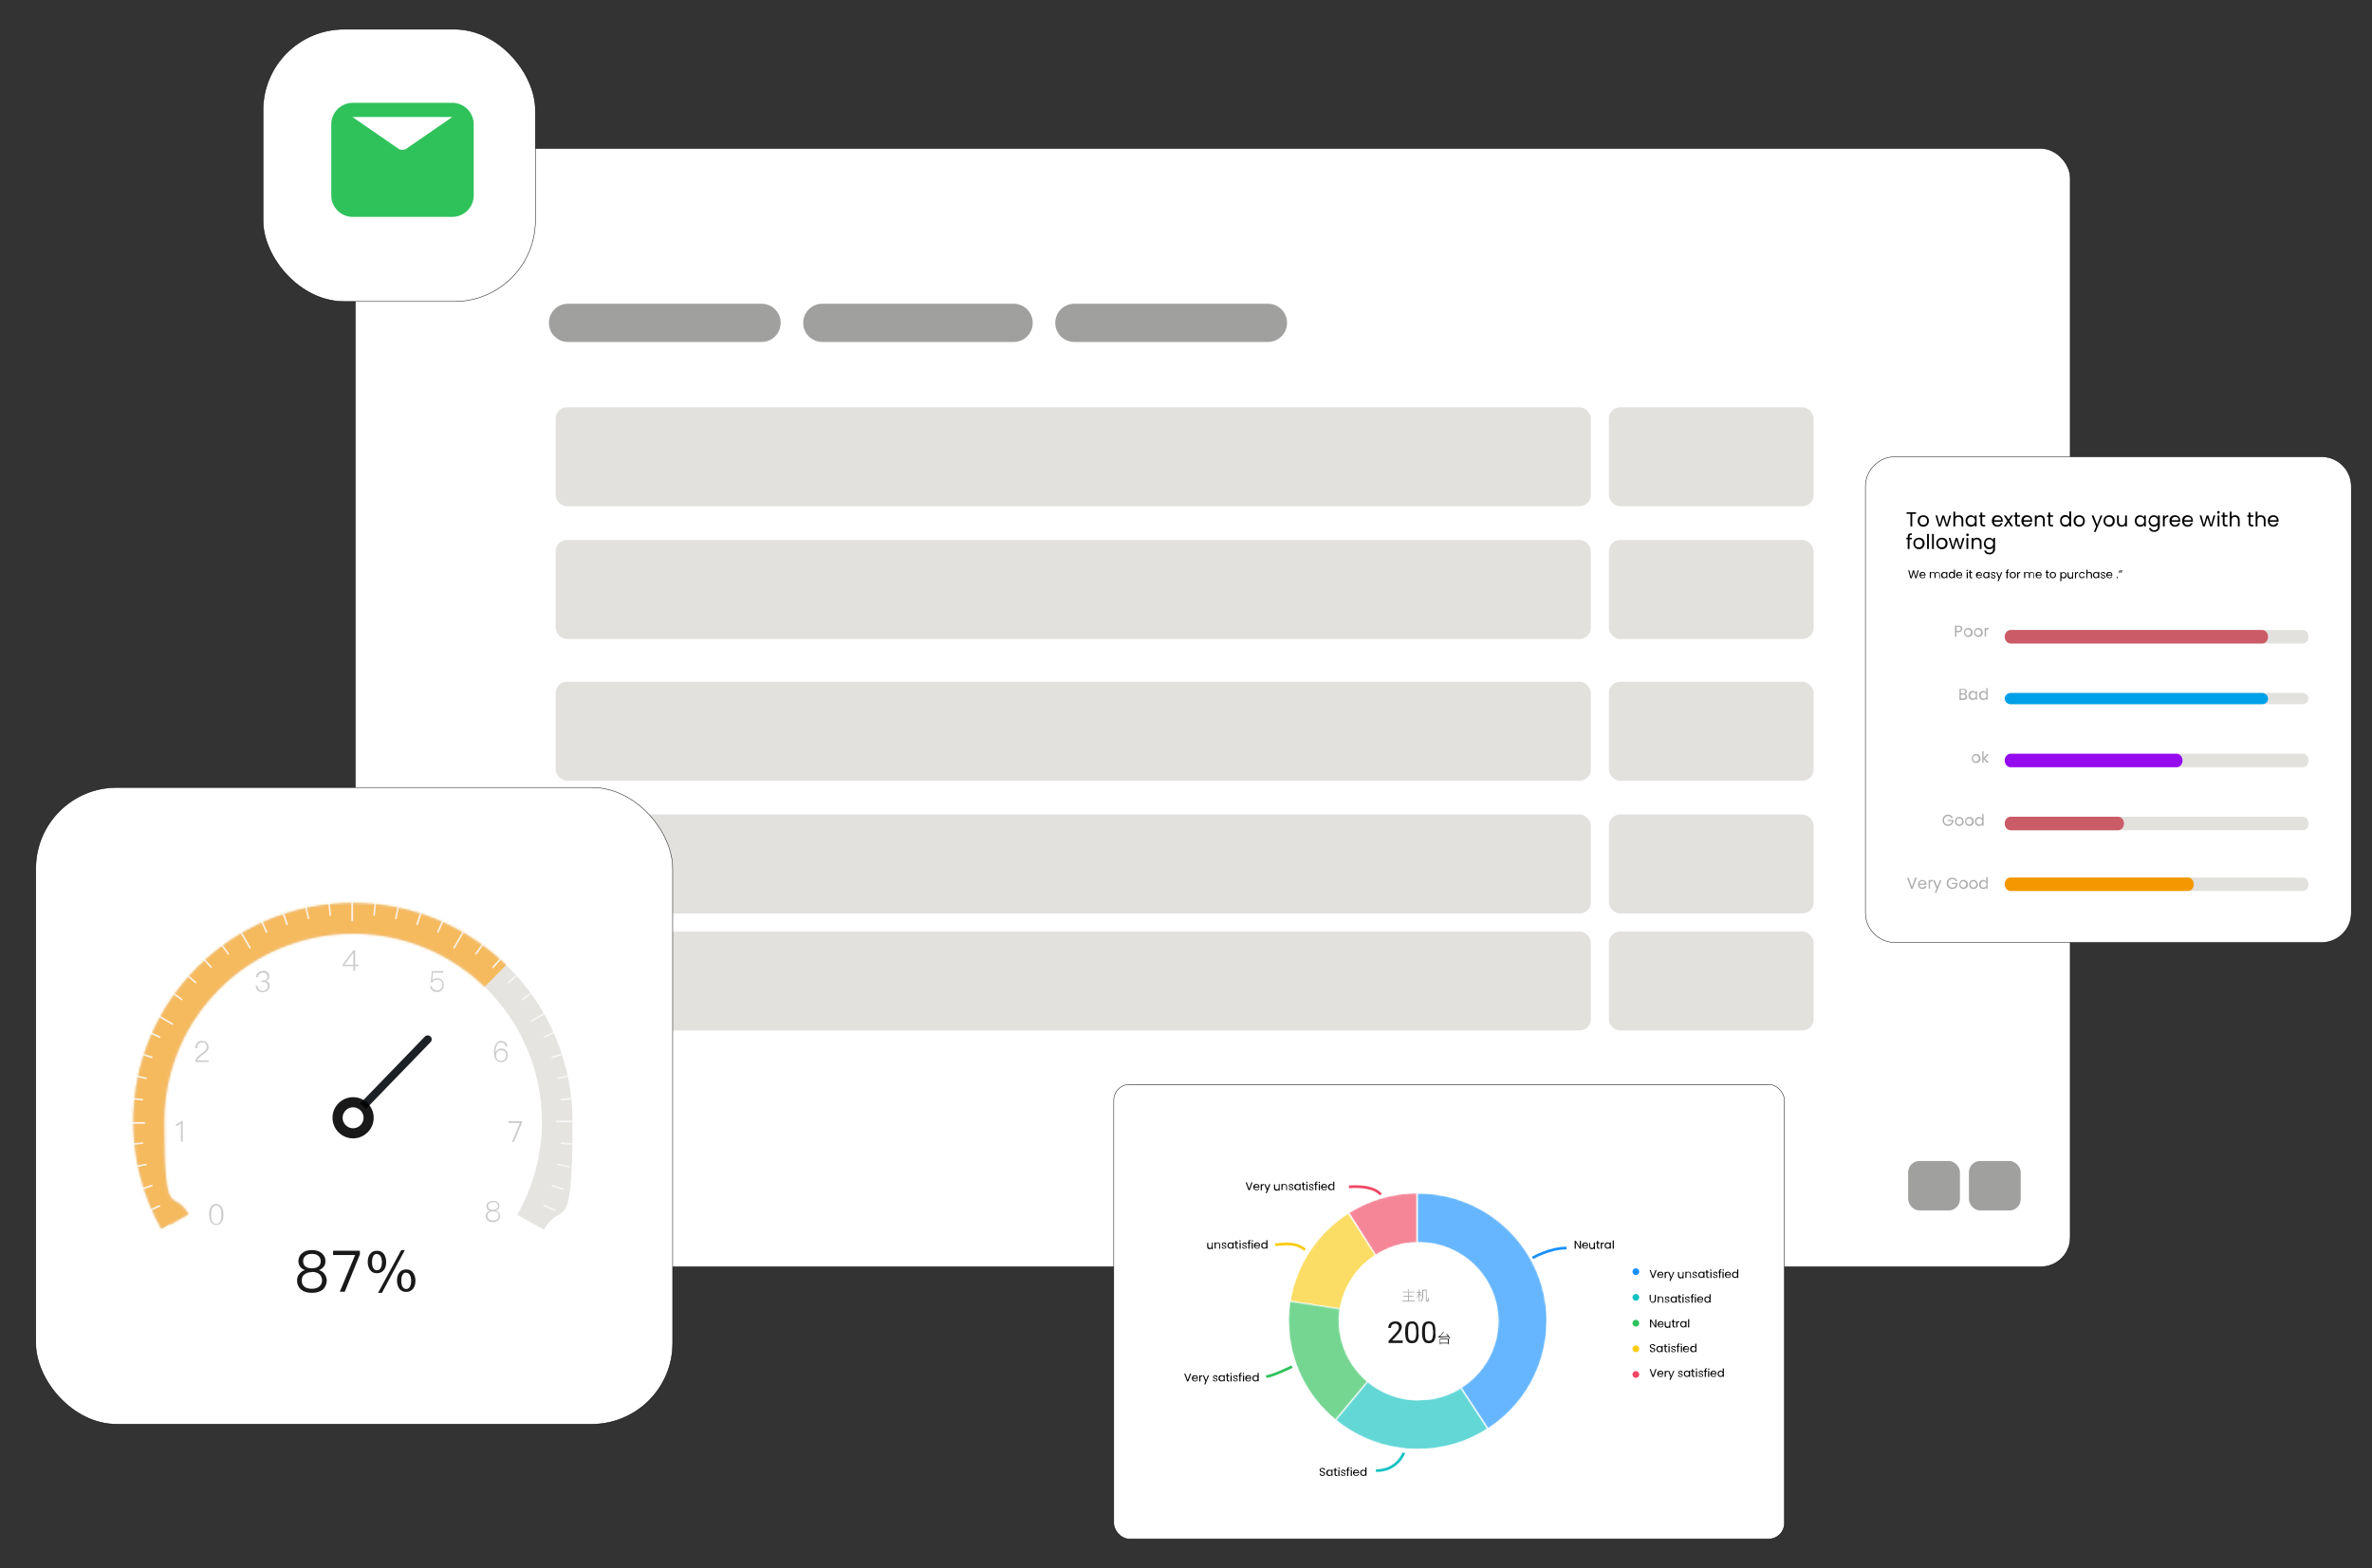 <?xml version="1.0" encoding="UTF-8"?>
<svg id="Layer_1" xmlns="http://www.w3.org/2000/svg" version="1.1" xmlns:xlink="http://www.w3.org/1999/xlink" viewBox="0 0 1054 697">
  <rect x="0" y="0" width="1054" height="697" fill="#333333" stroke="none"/>
  <!-- Generator: Adobe Illustrator 29.1.0, SVG Export Plug-In . SVG Version: 2.1.0 Build 142)  -->
  <defs>
    <style>
      .st0, .st1, .st2 {
        fill: #2fc25b;
      }

      .st3 {
        mask: url(#mask-5);
      }

      .st4 {
        mask: url(#mask-1);
      }

      .st5 {
        stroke: #13c2c2;
      }

      .st5, .st6, .st7, .st8, .st9 {
        fill: none;
        stroke-width: 1.2px;
      }

      .st6 {
        stroke: #2fc25b;
      }

      .st10 {
        mask: url(#mask);
      }

      .st11 {
        fill-opacity: .2;
      }

      .st12, .st13, .st14, .st15, .st16, .st17, .st18, .st1, .st19 {
        opacity: .9;
      }

      .st12, .st13, .st14, .st16, .st17, .st18, .st1, .st19 {
        isolation: isolate;
      }

      .st12, .st14, .st20, .st21 {
        fill: #fff;
      }

      .st22, .st23, .st24, .st25, .st2 {
        stroke: #fff;
      }

      .st22, .st13 {
        fill: #13c2c2;
      }

      .st26 {
        fill: #f39800;
      }

      .st27 {
        fill: #950aef;
      }

      .st23, .st18 {
        fill: #1890ff;
      }

      .st28 {
        fill: #e5e5e5;
      }

      .st29 {
        fill: #00a0e9;
      }

      .st30 {
        mask: url(#mask-2);
      }

      .st31 {
        fill: #1d2125;
      }

      .st31, .st13, .st14, .st16, .st17, .st18, .st1, .st32, .st19 {
        fill-rule: evenodd;
      }

      .st7 {
        stroke: #1890ff;
      }

      .st33, .st32 {
        fill: #e2e1de;
      }

      .st34 {
        fill: #acacac;
      }

      .st24, .st17 {
        fill: #facc14;
      }

      .st16, .st25 {
        fill: #f04864;
      }

      .st20 {
        stroke-opacity: .9;
        stroke-width: 4.5px;
      }

      .st20, .st21 {
        stroke: #000;
      }

      .st35 {
        fill-opacity: .9;
      }

      .st36 {
        fill: #a0a09f;
      }

      .st8 {
        stroke: #f04864;
      }

      .st37 {
        fill: #cb5b66;
      }

      .st21 {
        stroke-miterlimit: 10;
        stroke-width: .2px;
      }

      .st9 {
        stroke: #facc14;
      }

      .st38 {
        mask: url(#mask-4);
      }

      .st39 {
        fill-opacity: .4;
      }

      .st19 {
        fill: #f90;
      }

      .st40 {
        mask: url(#mask-3);
      }
    </style>
    <mask id="mask" x="22.7" y="389" width="232.7" height="241.8" maskUnits="userSpaceOnUse">
      <g id="mask0">
        <g class="st15">
          <path class="st14" d="M71.7,546.2c-8-14.1-12.5-30.4-12.5-47.7,0-53.7,43.7-97.2,97.6-97.2s97.6,43.5,97.6,97.2-4.6,33.9-12.7,48.1l-11.9-6.7c7-12.2,11-26.3,11-41.3,0-46.2-37.6-83.6-83.9-83.6s-83.9,37.4-83.9,83.6,3.9,28.9,10.8,41.1l-11.9,6.7Z"/>
        </g>
      </g>
    </mask>
    <mask id="mask-1" x="592.4" y="613" width="69.7" height="31.8" maskUnits="userSpaceOnUse">
      <g id="mask1">
        <g class="st15">
          <path class="st14" d="M649.3,616.5c-5.4,3.5-11.9,5.5-18.9,5.5s-16.7-3.1-22.8-8.4l-14.6,17.5c10,8.3,22.9,13.3,37,13.3s22.4-3.4,31.5-9.3l-12.2-18.6Z"/>
        </g>
      </g>
    </mask>
    <mask id="mask-2" x="571.9" y="577.3" width="36.8" height="54.7" maskUnits="userSpaceOnUse">
      <g id="mask2">
        <g class="st15">
          <path class="st14" d="M595.9,581.3l-22.8-3.4c-.5,3-.8,6.2-.8,9.4,0,17.8,8.2,33.8,21.1,44.2l14.6-17.5c-7.7-6.4-12.7-16-12.7-26.7s.2-4,.5-6Z"/>
        </g>
      </g>
    </mask>
    <mask id="mask-3" x="572.5" y="538.2" width="39.8" height="44.2" maskUnits="userSpaceOnUse">
      <g id="mask3">
        <g class="st15">
          <path class="st14" d="M573,578.5c2.6-16.7,12.4-31,26.2-39.6l12.4,19c-8.4,5.3-14.3,14-15.9,24.1l-22.8-3.5Z"/>
        </g>
      </g>
    </mask>
    <mask id="mask-4" x="598.4" y="529.6" width="32" height="29.2" maskUnits="userSpaceOnUse">
      <g id="mask4">
        <g class="st15">
          <path class="st14" d="M599,539c8.9-5.7,19.6-8.9,31-8.9v22.4c-6.9,0-13.4,2.2-18.8,5.7l-12.2-19.2Z"/>
        </g>
      </g>
    </mask>
    <mask id="mask-5" x="629.1" y="529.6" width="59" height="106.3" maskUnits="userSpaceOnUse">
      <g id="mask5">
        <g class="st15">
          <path class="st14" d="M687.6,587.2c0,20.2-10.6,38-26.5,48.1l-12.2-18.6c9.9-6.1,16.5-17,16.5-29.5,0-19.2-15.7-34.7-35-34.7s-.6,0-.9,0v-22.4c.1,0,.3,0,.4,0,31.8,0,57.6,25.6,57.6,57.2Z"/>
        </g>
      </g>
    </mask>
  </defs>
  <rect class="st21" x="157.9" y="66" width="762" height="497" rx="13" ry="13"/>
  <path class="st36" d="M252.4,135h86c4.7,0,8.5,3.8,8.5,8.5h0c0,4.7-3.8,8.5-8.5,8.5h-86c-4.7,0-8.5-3.8-8.5-8.5h0c0-4.7,3.8-8.5,8.5-8.5Z"/>
  <path class="st36" d="M365.4,135h85c4.7,0,8.5,3.8,8.5,8.5h0c0,4.7-3.8,8.5-8.5,8.5h-85c-4.7,0-8.5-3.8-8.5-8.5h0c0-4.7,3.8-8.5,8.5-8.5Z"/>
  <path class="st36" d="M477.4,135h86c4.7,0,8.5,3.8,8.5,8.5h0c0,4.7-3.8,8.5-8.5,8.5h-86c-4.7,0-8.5-3.8-8.5-8.5h0c0-4.7,3.8-8.5,8.5-8.5Z"/>
  <rect class="st36" x="874.9" y="516" width="23" height="22" rx="5" ry="5"/>
  <rect class="st36" x="847.9" y="516" width="23" height="22" rx="5" ry="5"/>
  <path class="st28" d="M191.9,516h64c1.7,0,3,1.3,3,3h0c0,1.7-1.3,3-3,3h-64c-1.7,0-3-1.3-3-3h0c0-1.7,1.3-3,3-3Z"/>
  <path class="st28" d="M191.9,516h64c1.7,0,3,1.3,3,3h0c0,1.7-1.3,3-3,3h-64c-1.7,0-3-1.3-3-3h0c0-1.7,1.3-3,3-3Z"/>
  <path class="st28" d="M189.9,526h10c.6,0,1,.4,1,1h0c0,.6-.4,1-1,1h-10c-.6,0-1-.4-1-1h0c0-.6.4-1,1-1Z"/>
  <path class="st28" d="M189.9,526h10c.6,0,1,.4,1,1h0c0,.6-.4,1-1,1h-10c-.6,0-1-.4-1-1h0c0-.6.4-1,1-1Z"/>
  <path class="st28" d="M247.9,526h10c.6,0,1,.4,1,1h0c0,.6-.4,1-1,1h-10c-.6,0-1-.4-1-1h0c0-.6.4-1,1-1Z"/>
  <path class="st28" d="M247.9,526h10c.6,0,1,.4,1,1h0c0,.6-.4,1-1,1h-10c-.6,0-1-.4-1-1h0c0-.6.4-1,1-1Z"/>
  <rect class="st33" x="246.9" y="181" width="460" height="44" rx="5" ry="5"/>
  <rect class="st33" x="246.9" y="240" width="460" height="44" rx="5" ry="5"/>
  <rect class="st33" x="246.9" y="303" width="460" height="44" rx="5" ry="5"/>
  <rect class="st33" x="246.9" y="362" width="460" height="44" rx="5" ry="5"/>
  <rect class="st33" x="246.9" y="414" width="460" height="44" rx="5" ry="5"/>
  <rect class="st33" x="714.9" y="181" width="91" height="44" rx="5" ry="5"/>
  <rect class="st33" x="714.9" y="240" width="91" height="44" rx="5" ry="5"/>
  <rect class="st33" x="714.9" y="303" width="91" height="44" rx="5" ry="5"/>
  <rect class="st33" x="714.9" y="362" width="91" height="44" rx="5" ry="5"/>
  <rect class="st33" x="714.9" y="414" width="91" height="44" rx="5" ry="5"/>
  <path class="st21" d="M1031.6,203h-189.5c-7.3,0-13.2,5.9-13.2,13.2v189.5c0,7.3,5.9,13.2,13.2,13.2h189.5c7.3,0,13.2-5.9,13.2-13.2v-189.5c0-7.3-5.9-13.2-13.2-13.2Z"/>
  <path class="st33" d="M1023.2,280h-129.7c-1.4,0-2.6,1.3-2.6,3s1.2,3,2.6,3h129.7c1.5,0,2.6-1.3,2.6-3s-1.2-3-2.6-3Z"/>
  <path class="st37" d="M1005.2,280h-111.8c-1.4,0-2.6,1.3-2.6,3s1.2,3,2.6,3h111.8c1.5,0,2.6-1.3,2.6-3s-1.2-3-2.6-3Z"/>
  <path class="st33" d="M1023.2,308h-129.7c-1.4,0-2.6,1.1-2.6,2.5s1.2,2.5,2.6,2.5h129.7c1.5,0,2.6-1.1,2.6-2.5s-1.2-2.5-2.6-2.5Z"/>
  <path class="st29" d="M1005.2,308h-111.8c-1.4,0-2.6,1.1-2.6,2.5s1.2,2.5,2.6,2.5h111.8c1.5,0,2.6-1.1,2.6-2.5s-1.2-2.5-2.6-2.5Z"/>
  <path class="st33" d="M1023.2,335h-129.7c-1.4,0-2.6,1.3-2.6,3s1.2,3,2.6,3h129.7c1.5,0,2.6-1.3,2.6-3s-1.2-3-2.6-3Z"/>
  <path class="st27" d="M967.2,335h-73.8c-1.4,0-2.6,1.3-2.6,3s1.2,3,2.6,3h73.8c1.4,0,2.6-1.3,2.6-3s-1.2-3-2.6-3Z"/>
  <path class="st33" d="M1023.2,363h-129.7c-1.4,0-2.6,1.3-2.6,3s1.2,3,2.6,3h129.7c1.5,0,2.6-1.3,2.6-3s-1.2-3-2.6-3Z"/>
  <path class="st37" d="M941.2,363h-47.8c-1.4,0-2.6,1.3-2.6,3s1.2,3,2.6,3h47.8c1.4,0,2.6-1.3,2.6-3s-1.2-3-2.6-3Z"/>
  <path class="st33" d="M1023.2,390h-129.7c-1.4,0-2.6,1.3-2.6,3s1.2,3,2.6,3h129.7c1.5,0,2.6-1.3,2.6-3s-1.2-3-2.6-3Z"/>
  <path class="st26" d="M972.2,390h-78.8c-1.5,0-2.6,1.3-2.6,3s1.2,3,2.6,3h78.8c1.5,0,2.6-1.3,2.6-3s-1.2-3-2.6-3Z"/>
  <path class="st34" d="M869.4,280.4v-1.8h.9c.7,0,1,.3,1,.9s-.3.9-1,.9h-.9ZM872,279.5c0-.8-.5-1.4-1.7-1.4h-1.6v4.9h.6v-2h.9c1.2,0,1.7-.7,1.7-1.4ZM876.5,281.1c0-1.2-.8-2-1.9-2s-1.9.8-1.9,2,.8,2,1.9,2,2-.8,2-2ZM873.2,281.1c0-1,.6-1.4,1.3-1.4s1.3.5,1.3,1.4-.7,1.4-1.3,1.4-1.3-.5-1.3-1.4ZM881,281.1c0-1.2-.8-2-1.9-2s-1.9.8-1.9,2,.8,2,1.9,2,2-.8,2-2ZM877.7,281.1c0-1,.6-1.4,1.3-1.4s1.3.5,1.3,1.4-.7,1.4-1.3,1.4-1.3-.5-1.3-1.4ZM882.4,280.9c0-.9.5-1.2,1.1-1.2h.2v-.7c-.6,0-1,.3-1.2.7v-.6h-.6v3.8h.6v-2.1ZM873.4,309.6c0,.5-.4.8-1,.8h-1.1v-1.7h1.1c.6,0,1,.3,1,.9ZM873.3,307.4c0,.5-.3.8-.9.8h-1.1v-1.6h1.1c.6,0,1,.3,1,.8ZM874.1,309.7c0-.6-.4-1.1-1-1.2.5-.2.9-.5.9-1.1s-.5-1.2-1.5-1.2h-1.8v4.9h1.8c1,0,1.6-.6,1.6-1.3ZM874.7,309.1c0,1.2.8,2,1.8,2s1.2-.4,1.4-.8v.7h.6v-3.8h-.6v.7c-.2-.4-.7-.8-1.4-.8-1,0-1.8.8-1.8,2ZM878,309.1c0,.9-.6,1.4-1.3,1.4s-1.3-.5-1.3-1.4.6-1.4,1.3-1.4,1.3.5,1.3,1.4ZM879.4,309.1c0,1.2.8,2,1.8,2s1.2-.4,1.4-.8v.7h.6v-5.2h-.6v2c-.3-.4-.8-.7-1.4-.7-1,0-1.8.8-1.8,2ZM882.7,309.1c0,.9-.6,1.4-1.3,1.4s-1.3-.5-1.3-1.4.6-1.4,1.3-1.4,1.3.5,1.3,1.4ZM880,337.1c0-1.2-.8-2-1.9-2s-1.9.8-1.9,2,.8,2,1.9,2,2-.8,2-2ZM876.7,337.1c0-1,.6-1.4,1.3-1.4s1.3.5,1.3,1.4-.7,1.4-1.3,1.4-1.3-.5-1.3-1.4ZM880.8,339h.6v-1.7l1.5,1.7h.9l-1.8-1.9,1.8-1.9h-.9l-1.5,1.7v-3h-.6v5.2ZM865.6,362.1c-1.4,0-2.4,1-2.4,2.5s1.1,2.5,2.4,2.5,2.3-1,2.4-2.2v-.5h-2.6v.5h1.9c0,1-.8,1.6-1.7,1.6s-1.8-.7-1.8-1.9.8-1.9,1.8-1.9,1.2.3,1.5.9h.8c-.4-.9-1.2-1.5-2.2-1.5ZM872.5,365.1c0-1.2-.8-2-1.9-2s-1.9.8-1.9,2,.8,2,1.9,2,2-.8,2-2ZM869.3,365.1c0-1,.6-1.4,1.3-1.4s1.3.5,1.3,1.4-.7,1.4-1.3,1.4-1.3-.5-1.3-1.4ZM877,365.1c0-1.2-.8-2-1.9-2s-1.9.8-1.9,2,.8,2,1.9,2,2-.8,2-2ZM873.7,365.1c0-1,.6-1.4,1.3-1.4s1.3.5,1.3,1.4-.7,1.4-1.3,1.4-1.3-.5-1.3-1.4ZM877.6,365.1c0,1.2.8,2,1.8,2s1.2-.4,1.4-.8v.7h.6v-5.2h-.6v2c-.3-.4-.8-.7-1.4-.7-1,0-1.8.8-1.8,2ZM880.8,365.1c0,.9-.6,1.4-1.3,1.4s-1.3-.5-1.3-1.4.6-1.4,1.3-1.4,1.3.5,1.3,1.4ZM849.6,394.3l-1.5-4.2h-.7l1.8,4.9h.7l1.8-4.9h-.7l-1.5,4.2ZM854.1,391.6c.7,0,1.2.4,1.2,1.2h-2.4c0-.7.6-1.2,1.2-1.2ZM855.9,393.8h-.7c-.1.4-.5.7-1.1.7s-1.2-.4-1.2-1.2h3.1c0-.1,0-.2,0-.4,0-1-.7-1.8-1.8-1.8s-1.9.8-1.9,2,.8,2,1.9,2,1.6-.5,1.8-1.2ZM857.5,392.9c0-.9.5-1.2,1.1-1.2h.2v-.7c-.6,0-1,.3-1.2.7v-.6h-.6v3.8h.6v-2.1ZM860.9,394.3l-1.2-3.1h-.7l1.5,3.8-.8,1.8h.7l2.3-5.6h-.7l-1.2,3.1ZM867.5,390.1c-1.4,0-2.5,1-2.5,2.5s1.1,2.5,2.5,2.5,2.3-1,2.4-2.2v-.5h-2.6v.5h1.9c0,1-.8,1.6-1.7,1.6s-1.8-.7-1.8-1.9.8-1.9,1.8-1.9,1.2.3,1.5.9h.8c-.4-.9-1.2-1.5-2.2-1.5ZM874.4,393.1c0-1.2-.8-2-1.9-2s-1.9.8-1.9,2,.8,2,1.9,2,2-.8,2-2ZM871.1,393.1c0-1,.6-1.4,1.3-1.4s1.3.5,1.3,1.4-.7,1.4-1.3,1.4-1.3-.5-1.3-1.4ZM878.8,393.1c0-1.2-.8-2-1.9-2s-1.9.8-1.9,2,.8,2,1.9,2,2-.8,2-2ZM875.6,393.1c0-1,.6-1.4,1.3-1.4s1.3.5,1.3,1.4-.7,1.4-1.3,1.4-1.3-.5-1.3-1.4ZM879.4,393.1c0,1.2.8,2,1.8,2s1.2-.4,1.4-.8v.7h.6v-5.2h-.6v2c-.3-.4-.8-.7-1.4-.7-1,0-1.8.8-1.8,2ZM882.7,393.1c0,.9-.6,1.4-1.3,1.4s-1.3-.5-1.3-1.4.6-1.4,1.3-1.4,1.3.5,1.3,1.4Z"/>
  <path d="M847.2,228.4h1.7v5.6h.8v-5.6h1.7v-.7h-4.2v.7ZM857.1,231.5c0-1.6-1.1-2.5-2.5-2.5s-2.5,1-2.5,2.5,1.1,2.6,2.5,2.6,2.5-1,2.5-2.6ZM853,231.5c0-1.2.8-1.8,1.6-1.8s1.7.6,1.7,1.8-.8,1.8-1.7,1.8-1.6-.6-1.6-1.8ZM861.5,234h.8l1.2-3.9,1.2,3.9h.8l1.5-4.9h-.8l-1.1,4.1-1.2-4.1h-.8l-1.2,4.1-1.1-4.1h-.8l1.5,4.9ZM868,234h.8v-2.7c0-1.1.6-1.6,1.4-1.6s1.4.5,1.4,1.5v2.8h.8v-2.9c0-1.4-.9-2.1-2-2.1s-1.3.3-1.6.8v-2.4h-.8v6.7ZM873.4,231.5c0,1.5,1,2.6,2.3,2.6s1.5-.5,1.8-1v.9h.8v-4.9h-.8v.9c-.3-.5-.9-1-1.8-1-1.3,0-2.3,1-2.3,2.5ZM877.6,231.5c0,1.2-.8,1.8-1.7,1.8s-1.7-.7-1.7-1.8.8-1.8,1.7-1.8,1.7.7,1.7,1.8ZM880,232.6c0,1,.5,1.4,1.4,1.4h.7v-.7h-.6c-.5,0-.7-.2-.7-.7v-2.9h1.3v-.7h-1.3v-1.2h-.8v1.2h-.6v.7h.6v2.9ZM887.6,229.7c.8,0,1.6.5,1.6,1.5h-3.1c0-1,.8-1.5,1.6-1.5ZM889.9,232.5h-.9c-.2.5-.6.9-1.4.9s-1.5-.5-1.6-1.5h3.9c0-.2,0-.3,0-.5,0-1.4-.9-2.4-2.4-2.4s-2.4,1-2.4,2.5,1,2.6,2.4,2.6,2-.7,2.3-1.6ZM893.6,234h.9l-1.6-2.5,1.6-2.4h-.9l-1.1,1.8-1.2-1.8h-.9l1.6,2.5-1.6,2.4h.9l1.1-1.8,1.2,1.8ZM895.5,232.6c0,1,.5,1.4,1.4,1.4h.7v-.7h-.6c-.5,0-.7-.2-.7-.7v-2.9h1.3v-.7h-1.3v-1.2h-.8v1.2h-.6v.7h.6v2.9ZM900.7,229.7c.8,0,1.6.5,1.6,1.5h-3.1c0-1,.8-1.5,1.6-1.5ZM903,232.5h-.9c-.2.5-.6.9-1.4.9s-1.5-.5-1.6-1.5h3.9c0-.2,0-.3,0-.5,0-1.4-.9-2.4-2.4-2.4s-2.4,1-2.4,2.5,1,2.6,2.4,2.6,2-.7,2.3-1.6ZM907.8,234h.8v-2.9c0-1.4-.9-2.1-2-2.1s-1.3.3-1.6.8v-.7h-.8v4.9h.8v-2.7c0-1.1.6-1.6,1.4-1.6s1.4.5,1.4,1.5v2.8ZM910.2,232.6c0,1,.5,1.4,1.4,1.4h.7v-.7h-.6c-.5,0-.7-.2-.7-.7v-2.9h1.3v-.7h-1.3v-1.2h-.8v1.2h-.6v.7h.6v2.9ZM915.4,231.5c0,1.5,1,2.6,2.3,2.6s1.5-.5,1.8-1v.9h.8v-6.7h-.8v2.6c-.3-.6-1.1-1-1.8-1-1.3,0-2.3,1-2.3,2.5ZM919.5,231.5c0,1.2-.8,1.8-1.7,1.8s-1.7-.7-1.7-1.8.8-1.8,1.7-1.8,1.7.7,1.7,1.8ZM926.4,231.5c0-1.6-1.1-2.5-2.5-2.5s-2.5,1-2.5,2.5,1.1,2.6,2.5,2.6,2.5-1,2.5-2.6ZM922.3,231.5c0-1.2.8-1.8,1.6-1.8s1.7.6,1.7,1.8-.8,1.8-1.7,1.8-1.6-.6-1.6-1.8ZM931.8,233.1l-1.5-4h-.9l2,4.9-1,2.4h.8l3-7.3h-.8l-1.5,4ZM939.7,231.5c0-1.6-1.1-2.5-2.5-2.5s-2.5,1-2.5,2.5,1.1,2.6,2.5,2.6,2.5-1,2.5-2.6ZM935.5,231.5c0-1.2.8-1.8,1.6-1.8s1.7.6,1.7,1.8-.8,1.8-1.7,1.8-1.6-.6-1.6-1.8ZM945.1,229.1h-.8v2.7c0,1.1-.6,1.6-1.4,1.6s-1.4-.5-1.4-1.5v-2.8h-.8v2.9c0,1.4.9,2.1,2,2.1s1.3-.3,1.6-.8v.7h.8v-4.9ZM948.6,231.5c0,1.5,1,2.6,2.3,2.6s1.5-.5,1.8-1v.9h.8v-4.9h-.8v.9c-.3-.5-.9-1-1.8-1-1.3,0-2.3,1-2.3,2.5ZM952.8,231.5c0,1.2-.8,1.8-1.7,1.8s-1.7-.7-1.7-1.8.8-1.8,1.7-1.8,1.7.7,1.7,1.8ZM954.7,231.5c0,1.5,1,2.6,2.3,2.6s1.5-.5,1.8-1v1c0,1.1-.7,1.6-1.5,1.6s-1.4-.4-1.6-1h-.8c.2,1.1,1.1,1.7,2.4,1.7s2.4-1,2.4-2.3v-5h-.8v.9c-.3-.5-.9-1-1.8-1-1.3,0-2.3,1-2.3,2.5ZM958.8,231.5c0,1.2-.8,1.8-1.7,1.8s-1.7-.7-1.7-1.8.8-1.8,1.7-1.8,1.7.7,1.7,1.8ZM961.9,231.3c0-1.1.6-1.5,1.4-1.5h.2v-.8c-.8,0-1.3.3-1.6.9v-.8h-.8v4.9h.8v-2.7ZM966.5,229.7c.8,0,1.6.5,1.6,1.5h-3.1c0-1,.8-1.5,1.6-1.5ZM968.8,232.5h-.9c-.2.5-.6.9-1.4.9s-1.5-.5-1.6-1.5h3.9c0-.2,0-.3,0-.5,0-1.4-.9-2.4-2.4-2.4s-2.4,1-2.4,2.5,1,2.6,2.4,2.6,2-.7,2.3-1.6ZM972.1,229.7c.8,0,1.6.5,1.6,1.5h-3.1c0-1,.8-1.5,1.6-1.5ZM974.4,232.5h-.9c-.2.5-.6.9-1.4.9s-1.5-.5-1.6-1.5h3.9c0-.2,0-.3,0-.5,0-1.4-.9-2.4-2.4-2.4s-2.4,1-2.4,2.5,1,2.6,2.4,2.6,2-.7,2.3-1.6ZM978.9,234h.8l1.2-3.9,1.2,3.9h.8l1.5-4.9h-.8l-1.1,4.1-1.2-4.1h-.8l-1.2,4.1-1.1-4.1h-.8l1.5,4.9ZM985.4,234h.8v-4.9h-.8v4.9ZM985.8,228.3c.3,0,.5-.2.5-.6s-.2-.6-.5-.6-.6.2-.6.6.2.6.6.6ZM987.7,232.6c0,1,.5,1.4,1.4,1.4h.7v-.7h-.6c-.5,0-.7-.2-.7-.7v-2.9h1.3v-.7h-1.3v-1.2h-.8v1.2h-.6v.7h.6v2.9ZM990.8,234h.8v-2.7c0-1.1.6-1.6,1.4-1.6s1.4.5,1.4,1.5v2.8h.8v-2.9c0-1.4-.9-2.1-2-2.1s-1.3.3-1.6.8v-2.4h-.8v6.7ZM999.2,232.6c0,1,.5,1.4,1.4,1.4h.7v-.7h-.6c-.5,0-.7-.2-.7-.7v-2.9h1.3v-.7h-1.3v-1.2h-.8v1.2h-.6v.7h.6v2.9ZM1002.3,234h.8v-2.7c0-1.1.6-1.6,1.4-1.6s1.4.5,1.4,1.5v2.8h.8v-2.9c0-1.4-.9-2.1-2-2.1s-1.3.3-1.6.8v-2.4h-.8v6.7ZM1010.1,229.7c.8,0,1.6.5,1.6,1.5h-3.1c0-1,.8-1.5,1.6-1.5ZM1012.4,232.5h-.9c-.2.5-.7.9-1.4.9s-1.5-.5-1.6-1.5h4c0-.2,0-.3,0-.5,0-1.4-.9-2.4-2.4-2.4s-2.4,1-2.4,2.5,1,2.6,2.4,2.6,2-.7,2.3-1.6ZM847.7,244h.8v-4.3h1v-.7h-1v-.4c0-.6.2-.9,1-.9v-.7c-1.3,0-1.8.5-1.8,1.6v.4h-.6v.7h.6v4.3ZM855.2,241.5c0-1.6-1.1-2.5-2.5-2.5s-2.5,1-2.5,2.5,1.1,2.6,2.5,2.6,2.5-1,2.5-2.6ZM851,241.5c0-1.2.8-1.8,1.6-1.8s1.7.6,1.7,1.8-.8,1.8-1.7,1.8-1.6-.6-1.6-1.8ZM856.3,244h.8v-6.7h-.8v6.7ZM858.5,244h.8v-6.7h-.8v6.7ZM865.4,241.5c0-1.6-1.1-2.5-2.5-2.5s-2.5,1-2.5,2.5,1.1,2.6,2.5,2.6,2.5-1,2.5-2.6ZM861.2,241.5c0-1.2.8-1.8,1.6-1.8s1.7.6,1.7,1.8-.8,1.8-1.7,1.8-1.6-.6-1.6-1.8ZM867.4,244h.8l1.2-3.9,1.2,3.9h.8l1.5-4.9h-.8l-1.1,4.1-1.2-4.1h-.8l-1.2,4.1-1.1-4.1h-.8l1.5,4.9ZM873.8,244h.8v-4.9h-.8v4.9ZM874.3,238.3c.3,0,.5-.2.5-.6s-.2-.6-.5-.6-.6.2-.6.6.2.6.6.6ZM879.7,244h.8v-2.9c0-1.4-.9-2.1-2-2.1s-1.3.3-1.6.8v-.7h-.8v4.9h.8v-2.7c0-1.1.6-1.6,1.4-1.6s1.4.5,1.4,1.5v2.8ZM881.5,241.5c0,1.5,1,2.6,2.3,2.6s1.5-.5,1.8-1v1c0,1.1-.7,1.6-1.5,1.6s-1.4-.4-1.6-1h-.8c.2,1.1,1.1,1.7,2.4,1.7s2.4-1,2.4-2.3v-5h-.8v.9c-.3-.5-.9-1-1.8-1-1.3,0-2.3,1-2.3,2.5ZM885.7,241.5c0,1.2-.8,1.8-1.7,1.8s-1.7-.7-1.7-1.8.8-1.8,1.7-1.8,1.7.7,1.7,1.8Z"/>
  <path d="M849,257h.5s.8-2.8.8-2.8l.8,2.8h.5l1-3.5h-.5l-.8,2.9-.8-2.9h-.5l-.8,3-.8-3h-.5l1,3.5ZM854.3,254.6c.5,0,.9.3.9.8h-1.7c0-.5.4-.8.9-.8ZM855.6,256.2h-.5c-.1.3-.4.5-.8.5s-.9-.3-.9-.9h2.2c0,0,0-.2,0-.3,0-.8-.5-1.3-1.3-1.3s-1.4.5-1.4,1.4.6,1.4,1.4,1.4,1.1-.4,1.3-.9ZM861.5,257h.5v-1.6c0-.8-.5-1.2-1.1-1.2s-.8.2-1,.6c-.2-.4-.6-.6-1-.6s-.7.2-.9.4v-.4h-.5v2.7h.5v-1.5c0-.6.3-.9.8-.9s.8.3.8.8v1.6h.5v-1.5c0-.6.3-.9.8-.9s.8.3.8.8v1.6ZM862.5,255.6c0,.9.6,1.4,1.3,1.4s.9-.3,1-.6v.5h.5v-2.7h-.5v.5c-.2-.3-.5-.5-1-.5-.7,0-1.3.6-1.3,1.4ZM864.9,255.6c0,.6-.4,1-.9,1s-.9-.4-.9-1,.4-1,.9-1,.9.4.9,1ZM865.9,255.6c0,.9.6,1.4,1.3,1.4s.9-.3,1-.6v.5h.5v-3.7h-.5v1.4c-.2-.3-.6-.5-1-.5-.7,0-1.3.6-1.3,1.4ZM868.2,255.6c0,.6-.4,1-.9,1s-.9-.4-.9-1,.4-1,.9-1,.9.4.9,1ZM870.6,254.6c.5,0,.9.3.9.8h-1.7c0-.5.4-.8.9-.8ZM871.9,256.2h-.5c0,.3-.4.5-.8.5s-.9-.3-.9-.9h2.2c0,0,0-.2,0-.3,0-.8-.5-1.3-1.3-1.3s-1.4.5-1.4,1.4.6,1.4,1.4,1.4,1.1-.4,1.3-.9ZM873.9,257h.5v-2.7h-.5v2.7ZM874.1,253.8c.2,0,.3-.1.3-.3s-.1-.3-.3-.3-.3.1-.3.3.1.3.3.3ZM875.2,256.2c0,.6.3.8.8.8h.4v-.4h-.3c-.3,0-.4,0-.4-.4v-1.6h.7v-.4h-.7v-.7h-.5v.7h-.4v.4h.4v1.6ZM879.5,254.6c.5,0,.9.3.9.8h-1.7c0-.5.4-.8.9-.8ZM880.7,256.2h-.5c-.1.3-.4.5-.8.5s-.9-.3-.9-.9h2.2c0,0,0-.2,0-.3,0-.8-.5-1.3-1.3-1.3s-1.4.5-1.4,1.4.6,1.4,1.4,1.4,1.1-.4,1.3-.9ZM881.2,255.6c0,.9.6,1.4,1.3,1.4s.9-.3,1-.6v.5h.5v-2.7h-.5v.5c-.2-.3-.5-.5-1-.5-.7,0-1.3.6-1.3,1.4ZM883.5,255.6c0,.6-.4,1-.9,1s-.9-.4-.9-1,.4-1,.9-1,.9.4.9,1ZM886.7,256.3c0-1-1.6-.6-1.6-1.3s.2-.4.5-.4.6.2.6.5h.5c0-.5-.4-.9-1-.9s-1,.3-1,.8c0,1,1.6.7,1.6,1.3s-.2.4-.6.4-.6-.2-.6-.5h-.5c0,.5.5.9,1.1.9s1-.3,1-.8ZM888.4,256.5l-.9-2.2h-.5l1.1,2.7-.5,1.3h.5l1.6-4h-.5l-.8,2.2ZM891.6,257h.5v-2.4h.6v-.4h-.6v-.2c0-.4.1-.5.5-.5v-.4c-.7,0-1,.3-1,.9v.2h-.4v.4h.4v2.4ZM895.8,255.6c0-.9-.6-1.4-1.4-1.4s-1.4.5-1.4,1.4.6,1.4,1.4,1.4,1.4-.6,1.4-1.4ZM893.5,255.6c0-.7.4-1,.9-1s.9.3.9,1-.5,1-.9,1-.9-.3-.9-1ZM896.8,255.5c0-.6.3-.8.8-.8h.1v-.5c-.4,0-.7.2-.9.5v-.4h-.5v2.7h.5v-1.5ZM903.5,257h.4v-1.6c0-.8-.5-1.2-1.1-1.2s-.8.2-1,.6c-.2-.4-.6-.6-1-.6s-.7.2-.9.4v-.4h-.5v2.7h.5v-1.5c0-.6.3-.9.8-.9s.8.3.8.8v1.6h.5v-1.5c0-.6.3-.9.8-.9s.8.3.8.8v1.6ZM905.9,254.6c.5,0,.9.3.9.8h-1.7c0-.5.4-.8.9-.8ZM907.2,256.2h-.5c0,.3-.4.5-.8.5s-.9-.3-.9-.9h2.2c0,0,0-.2,0-.3,0-.8-.5-1.3-1.3-1.3s-1.4.5-1.4,1.4.6,1.4,1.4,1.4,1.1-.4,1.3-.9ZM909.3,256.2c0,.6.3.8.8.8h.4v-.4h-.3c-.3,0-.4,0-.4-.4v-1.6h.7v-.4h-.7v-.7h-.5v.7h-.4v.4h.4v1.6ZM913.6,255.6c0-.9-.6-1.4-1.4-1.4s-1.4.5-1.4,1.4.6,1.4,1.4,1.4,1.4-.6,1.4-1.4ZM911.3,255.6c0-.7.4-1,.9-1s.9.3.9,1-.5,1-.9,1-.9-.3-.9-1ZM916,254.8v-.5h-.5v4h.5v-1.8c.2.3.5.6,1,.6.7,0,1.3-.6,1.3-1.4s-.6-1.4-1.3-1.4-.9.3-1,.6ZM917.8,255.6c0,.6-.4,1-.9,1s-.9-.4-.9-1,.4-1,.9-1,.9.4.9,1ZM921.3,254.3h-.5v1.5c0,.6-.3.9-.8.9s-.8-.3-.8-.8v-1.5h-.5v1.6c0,.8.5,1.2,1.1,1.2s.7-.2.9-.4v.4h.5v-2.7ZM922.5,255.5c0-.6.3-.8.8-.8h.1v-.5c-.4,0-.7.2-.9.5v-.4h-.5v2.7h.5v-1.5ZM923.8,255.6c0,.9.6,1.4,1.3,1.4s1.1-.4,1.3-.9h-.5c-.1.3-.4.5-.8.5s-.9-.4-.9-1,.4-1,.9-1,.7.2.8.5h.5c-.1-.6-.6-.9-1.3-.9s-1.3.6-1.3,1.4ZM927,257h.5v-1.5c0-.6.3-.9.8-.9s.8.3.8.8v1.6h.5v-1.6c0-.8-.5-1.2-1.1-1.2s-.7.2-.9.4v-1.4h-.5v3.7ZM930,255.6c0,.9.6,1.4,1.3,1.4s.9-.3,1-.6v.5h.5v-2.7h-.5v.5c-.2-.3-.5-.5-1-.5-.7,0-1.3.6-1.3,1.4ZM932.3,255.6c0,.6-.4,1-.9,1s-.9-.4-.9-1,.4-1,.9-1,.9.4.9,1ZM935.5,256.3c0-1-1.6-.6-1.6-1.3s.2-.4.5-.4.6.2.6.5h.5c0-.5-.4-.9-1-.9s-1,.3-1,.8c0,1,1.6.7,1.6,1.3s-.2.4-.6.4-.6-.2-.6-.5h-.5c0,.5.5.9,1.1.9s1-.3,1-.8ZM937.3,254.6c.5,0,.9.3.9.8h-1.7c0-.5.4-.8.9-.8ZM938.6,256.2h-.5c-.1.3-.4.5-.8.5s-.9-.3-.9-.9h2.2c0,0,0-.2,0-.3,0-.8-.5-1.3-1.3-1.3s-1.4.5-1.4,1.4.6,1.4,1.4,1.4,1.1-.4,1.3-.9ZM941.1,256.7c0-.2-.1-.3-.3-.3s-.3.1-.3.3.1.3.3.3.3-.1.3-.3ZM942.6,254.6l.5-1.1h-.5l-.3,1.1h.3ZM941.8,254.6l.5-1.1h-.5l-.3,1.1h.3Z"/>
  <rect class="st21" x="15.9" y="350" width="283" height="283" rx="36" ry="36"/>
  <g class="st15">
    <path class="st32" d="M71.7,546.2c-8-14.1-12.5-30.4-12.5-47.7,0-53.7,43.7-97.2,97.6-97.2s97.6,43.5,97.6,97.2-4.6,33.9-12.7,48.1l-11.9-6.7c7-12.2,11-26.3,11-41.3,0-46.2-37.6-83.6-83.9-83.6s-83.9,37.4-83.9,83.6,3.9,28.9,10.8,41.1l-11.9,6.7Z"/>
    <g class="st10">
      <g class="st15">
        <path class="st19" d="M22.7,389l228.4,13.5-94.3,95.1-101.1,133.2-33-241.8Z"/>
        <path class="st14" d="M156.5,409.5c.2,0,.4-.2.4-.4v-7.9c0-.2-.2-.4-.4-.4s-.4.2-.4.4v7.9c0,.2.2.4.4.4ZM147.1,406.7c0,.2-.1.4-.3.4s-.4-.1-.4-.3l-.5-5.1c0-.2.1-.4.3-.4.2,0,.4.1.4.3l.5,5.1ZM137.1,408.6c.2,0,.3-.2.3-.4l-1.1-5c0-.2-.2-.3-.4-.3-.2,0-.3.2-.3.4l1.1,5c0,.2.2.3.4.3ZM127.9,410.7c0,.2,0,.4-.2.5-.2,0-.4,0-.5-.2l-1.6-4.8c0-.2,0-.4.2-.5.2,0,.4,0,.5.2l1.6,4.8ZM118.6,414.6c.2,0,.3-.3.2-.5l-2.1-4.6c0-.2-.3-.3-.5-.2-.2,0-.3.3-.2.5l2.1,4.6c0,.2.3.3.5.2ZM111.4,421.1c.1.2,0,.4-.1.5-.2.1-.4,0-.5-.1l-4-6.9c-.1-.2,0-.4.1-.5.2-.1.4,0,.5.1l4,6.9ZM101.7,424.2c.2-.1.2-.3,0-.5l-3-4.1c-.1-.2-.3-.2-.5,0-.2.1-.2.3,0,.5l3,4.1c.1.2.3.2.5,0ZM94.1,429.7c.1.1.1.4,0,.5-.1.1-.4.1-.5,0l-3.4-3.8c-.1-.2-.1-.4,0-.5.1-.1.4-.1.5,0l3.4,3.8ZM87.2,437c.1-.1.1-.4,0-.5l-3.8-3.4c-.1-.1-.4-.1-.5,0-.1.2-.1.4,0,.5l3.8,3.4c.1.1.4.1.5,0ZM81,444c.2.1.2.3,0,.5-.1.2-.3.2-.5,0l-4.1-3c-.2-.1-.2-.3,0-.5.1-.2.3-.2.5,0l4.1,3ZM77,455.4c.1-.2,0-.4-.1-.5l-6.8-4c-.2-.1-.4,0-.5.1-.1.2,0,.4.1.5l6.8,4c.2.1.4,0,.5-.1ZM71.1,460.6c.2,0,.3.3.2.5,0,.2-.3.3-.5.2l-4.6-2.1c-.2,0-.3-.3-.2-.5,0-.2.3-.3.5-.2l4.6,2.1ZM67.8,470.1c0-.2,0-.4-.2-.5l-4.8-1.6c-.2,0-.4,0-.5.2,0,.2,0,.4.2.5l4.8,1.6c.2,0,.4,0,.5-.2ZM65,478.9c.2,0,.3.2.3.4,0,.2-.2.3-.4.3l-4.9-1c-.2,0-.3-.2-.3-.4,0-.2.2-.3.4-.3l4.9,1ZM63.7,488.8c0-.2-.1-.4-.3-.4l-5-.5c-.2,0-.4.1-.4.3,0,.2.1.4.3.4l5,.5c.2,0,.4-.1.4-.3ZM64.2,498.7c.2,0,.4.2.4.4s-.2.4-.4.4h-7.8c-.2,0-.4-.2-.4-.4s.2-.4.4-.4h7.8ZM63.7,508c0-.2-.2-.3-.4-.3l-5,.5c-.2,0-.3.2-.3.4,0,.2.2.3.4.3l5-.5c.2,0,.3-.2.3-.4ZM64.8,517.2c.2,0,.4,0,.4.3,0,.2,0,.4-.3.4l-4.9,1c-.2,0-.4,0-.4-.3,0-.2,0-.4.3-.4l4.9-1ZM67.8,526.8c0-.2-.3-.3-.5-.2l-4.8,1.6c-.2,0-.3.3-.2.5,0,.2.3.3.5.2l4.8-1.6c.2,0,.3-.3.2-.5ZM70.8,535.6c.2,0,.4,0,.5.2,0,.2,0,.4-.2.5l-4.6,2.1c-.2,0-.4,0-.5-.2,0-.2,0-.4.2-.5l4.6-2.1ZM75.7,544.3c-.1-.2-.3-.2-.5-.1l-4.4,2.5c-.2.1-.2.3-.1.5s.3.2.5.1l4.4-2.5c.2-.1.2-.3.1-.5ZM80.5,552.3c.2-.1.4,0,.5,0,.1.2,0,.4,0,.5l-4.1,3c-.2.1-.4,0-.5,0-.1-.2,0-.4,0-.5l4.1-3ZM87.2,559.8c-.1-.2-.4-.2-.5,0l-3.8,3.4c-.1.1-.2.4,0,.5.1.1.4.2.5,0l3.8-3.4c.1-.1.2-.4,0-.5ZM93.6,566.6c.1-.1.4-.2.5,0,.1.1.2.4,0,.5l-3.4,3.8c-.1.1-.4.2-.5,0-.1-.1-.2-.4,0-.5l3.4-3.8ZM101.7,572.7c-.2-.1-.4,0-.5,0l-3,4.1c-.1.2,0,.4,0,.5.2.1.4,0,.5,0l3-4.1c.1-.2,0-.4,0-.5ZM109.4,578c.1-.2.3-.2.5-.1.2,0,.2.3.1.5l-2.5,4.4c0,.2-.3.2-.5.1-.2,0-.2-.3-.1-.5l2.5-4.4ZM118.6,582.2c-.2,0-.4,0-.5.2l-2.1,4.6c0,.2,0,.4.2.5.2,0,.4,0,.5-.2l2.1-4.6c0-.2,0-.4-.2-.5ZM127.2,585.9c0-.2.3-.3.5-.2.2,0,.3.3.2.5l-1.6,4.8c0,.2-.3.3-.5.2-.2,0-.3-.3-.2-.5l1.6-4.8ZM137.1,588.2c-.2,0-.4,0-.4.3l-1.1,5c0,.2,0,.4.3.4.2,0,.4,0,.4-.3l1.1-5c0-.2,0-.4-.3-.4ZM146.3,590c0-.2.2-.3.4-.3s.3.2.3.4l-.5,5.1c0,.2-.2.3-.4.3-.2,0-.3-.2-.3-.4l.5-5.1ZM156.1,590.5c0-.2.2-.4.4-.4s.4.2.4.4v5.1c0,.2-.2.4-.4.4s-.4-.2-.4-.4v-5.1ZM166.6,406.8c0,.2-.2.3-.4.3-.2,0-.3-.2-.3-.4l.5-5.1c0-.2.2-.3.4-.3.2,0,.3.2.3.4l-.5,5.1ZM175.8,408.6c.2,0,.4,0,.4-.3l1.1-5c0-.2,0-.4-.3-.4-.2,0-.4,0-.4.3l-1.1,5c0,.2,0,.4.3.4ZM185.7,410.9c0,.2-.3.3-.5.2-.2,0-.3-.3-.2-.5l1.6-4.8c0-.2.3-.3.5-.2.2,0,.3.3.2.5l-1.6,4.8ZM194.4,414.6c.2,0,.4,0,.5-.2l2.1-4.6c0-.2,0-.4-.2-.5-.2,0-.4,0-.5.2l-2.1,4.6c0,.2,0,.4.2.5ZM202.1,421.4c-.1.2-.3.2-.5.1-.2-.1-.2-.3-.1-.5l4-6.9c.1-.2.3-.2.5-.1.2.1.2.3.1.5l-4,6.9ZM211.2,424.2c.2.1.4,0,.5,0l3-4.1c.1-.2,0-.4,0-.5-.2-.1-.4,0-.5,0l-3,4.1c-.1.2,0,.4,0,.5ZM219.3,430.2c-.1.1-.4.2-.5,0-.1-.1-.2-.4,0-.5l3.4-3.8c.1-.1.4-.2.5,0,.1.1.2.4,0,.5l-3.4,3.8ZM225.7,437c.1.1.4.2.5,0l3.8-3.4c.1-.1.2-.4,0-.5-.1-.1-.4-.2-.5,0l-3.8,3.4c-.1.1-.2.4,0,.5ZM232.3,444.6c-.2.1-.4,0-.5,0-.1-.2,0-.4,0-.5l4.1-3c.2-.1.4,0,.5,0,.1.2,0,.4,0,.5l-4.1,3ZM235.9,454c.1.2.3.2.5.1l6.8-4c.2,0,.2-.3.1-.5-.1-.2-.3-.2-.5-.1l-6.8,4c-.2.1-.2.3-.1.5ZM242,461.3c-.2,0-.4,0-.5-.2,0-.2,0-.4.2-.5l4.6-2.1c.2,0,.4,0,.5.2,0,.2,0,.4-.2.5l-4.6,2.1ZM245.1,470.1c0,.2.3.3.5.2l4.8-1.6c.2,0,.3-.3.2-.5,0-.2-.3-.3-.5-.2l-4.8,1.6c-.2,0-.3.3-.2.5ZM248,479.6c-.2,0-.4,0-.4-.3,0-.2,0-.4.3-.4l4.9-1c.2,0,.4,0,.4.3,0,.2,0,.4-.3.4l-4.9,1ZM249.1,488.8c0,.2.2.3.4.3l5-.5c.2,0,.3-.2.3-.4,0-.2-.2-.3-.4-.3l-5,.5c-.2,0-.3.2-.3.4ZM247.2,498.8c-.2,0-.4-.2-.4-.4s.2-.4.4-.4h7.8c.2,0,.4.2.4.4s-.2.4-.4.4h-7.8ZM249.1,508c0,.2.1.4.3.4l5,.5c.2,0,.4-.1.4-.3,0-.2-.1-.4-.3-.4l-5-.5c-.2,0-.4.1-.4.3ZM247.9,517.9c-.2,0-.3-.2-.3-.4,0-.2.2-.3.4-.3l4.9,1c.2,0,.3.2.3.4,0,.2-.2.3-.4.3l-4.9-1ZM245.1,526.8c0,.2,0,.4.2.5l4.8,1.6c.2,0,.4,0,.5-.2,0-.2,0-.4-.2-.5l-4.8-1.6c-.2,0-.4,0-.5.2ZM241.7,536.2c-.2,0-.3-.3-.2-.5,0-.2.3-.3.5-.2l4.6,2.1c.2,0,.3.3.2.5,0,.2-.3.3-.5.2l-4.6-2.1ZM237.1,544.3c-.1.2,0,.4.1.5l4.4,2.5c.2.1.4,0,.5-.1.1-.2,0-.4-.1-.5l-4.4-2.5c-.2-.1-.4,0-.5.1ZM231.9,552.9c-.2-.1-.2-.3,0-.5.1-.2.3-.2.5,0l4.1,3c.2.1.2.3,0,.5-.1.2-.3.2-.5,0l-4.1-3ZM225.7,559.8c-.1.1-.1.4,0,.5l3.8,3.4c.1.1.4.1.5,0,.1-.1.1-.4,0-.5l-3.8-3.4c-.1-.1-.4-.1-.5,0ZM218.8,567.1c-.1-.1-.1-.4,0-.5.1-.1.4-.1.5,0l3.4,3.8c.1.1.1.4,0,.5-.1.1-.4.1-.5,0l-3.4-3.8ZM211.2,572.7c-.2.1-.2.3,0,.5l3,4.1c.1.2.3.2.5,0,.2-.1.2-.3,0-.5l-3-4.1c-.1-.2-.3-.2-.5,0ZM202.9,578.4c-.1-.2,0-.4.1-.5.2-.1.4,0,.5.1l2.5,4.4c.1.2,0,.4-.1.5-.2.1-.4,0-.5-.1l-2.5-4.4ZM194.4,582.2c-.2,0-.3.3-.2.5l2.1,4.6c0,.2.3.3.5.2.2,0,.3-.3.2-.5l-2.1-4.6c0-.2-.3-.3-.5-.2ZM185,586.1c0-.2,0-.4.2-.5.2,0,.4,0,.5.2l1.6,4.8c0,.2,0,.4-.2.5-.2,0-.4,0-.5-.2l-1.6-4.8ZM175.8,588.2c-.2,0-.3.2-.3.4l1.1,5c0,.2.2.3.4.3.2,0,.3-.2.3-.4l-1.1-5c0-.2-.2-.3-.4-.3ZM165.9,590.1c0-.2.1-.4.3-.4.2,0,.4.1.4.3l.5,5.1c0,.2-.1.4-.3.4-.2,0-.4-.1-.4-.3l-.5-5.1Z"/>
      </g>
    </g>
  </g>
  <path class="st11" d="M96.1,535.1c1.1,0,1.9.5,2.5,1.5.4.8.7,1.9.7,3.2s-.2,2.4-.7,3.2c-.5,1-1.4,1.5-2.5,1.5s-1.9-.5-2.5-1.5c-.4-.8-.7-1.9-.7-3.2s.2-2.4.7-3.2c.5-1,1.4-1.5,2.5-1.5ZM96.1,535.8c-.9,0-1.5.5-1.9,1.4-.3.7-.4,1.6-.4,2.7s.1,2,.4,2.7c.4.9,1,1.4,1.9,1.4s1.5-.5,1.9-1.4c.3-.7.4-1.6.4-2.7s-.1-2-.4-2.7c-.4-.9-1-1.4-1.9-1.4Z"/>
  <path class="st11" d="M81.2,498.3v9.1h-.8v-8.2c-.6.6-1.3,1.1-2.2,1.3v-.8c.4-.1.9-.3,1.3-.6.4-.3.8-.6,1.1-.9h.6Z"/>
  <path class="st11" d="M89.9,462.7c.8,0,1.5.2,2,.7.5.5.8,1.1.8,1.9s-.3,1.5-.9,2.1c-.3.3-.9.8-1.9,1.5-1.3.9-2,1.7-2.2,2.4h5v.7h-5.9c0-.8.3-1.5.9-2.2.4-.4,1-.9,1.9-1.6.8-.5,1.3-1,1.5-1.2.5-.5.8-1.1.8-1.8s-.2-1.1-.6-1.4c-.4-.3-.9-.5-1.5-.5s-1.2.2-1.6.7c-.4.4-.6,1.1-.6,1.9h-.8c0-1,.3-1.8.8-2.4.5-.6,1.3-.9,2.1-.9Z"/>
  <path class="st11" d="M116.8,431.4c.9,0,1.5.2,2.1.7.5.4.8,1,.8,1.8s-.5,1.7-1.5,2.1c.5.2.9.4,1.2.8.3.4.4.8.4,1.4,0,.8-.3,1.5-.9,2-.6.5-1.3.8-2.2.8s-1.5-.2-2-.6c-.7-.5-1-1.3-1.1-2.3h.8c0,.8.3,1.4.8,1.8.4.3.9.5,1.5.5s1.3-.2,1.7-.6c.4-.4.6-.9.6-1.5s-.2-1-.6-1.4c-.4-.3-.9-.5-1.5-.5h-.8v-.6h.7c.6,0,1.1-.1,1.5-.4.3-.3.5-.7.5-1.3s-.2-1-.5-1.3c-.4-.3-.9-.5-1.5-.5s-1.2.2-1.5.5c-.4.4-.6.9-.7,1.5h-.8c0-.9.4-1.5.9-2,.5-.5,1.2-.7,2-.7Z"/>
  <path class="st11" d="M157,422.4h.8v6.3h1.5v.7h-1.5v2.1h-.8v-2.1h-4.7v-.8l4.7-6.2ZM157,423.5l-4,5.3h4v-5.3h0Z"/>
  <path class="st11" d="M191.7,431.6h5.2v.7h-4.5l-.3,3.4h0c.3-.3.6-.6,1-.7.4-.2.8-.2,1.2-.2.9,0,1.6.3,2.1.8.6.6.8,1.3.8,2.3s-.3,1.6-.9,2.2c-.6.6-1.3.8-2.2.8s-1.5-.2-2-.7c-.6-.5-1-1.1-1-1.9h.8c0,.6.3,1.1.8,1.4.4.3.9.5,1.5.5s1.3-.2,1.7-.7c.5-.5.7-1,.7-1.7s-.2-1.4-.6-1.8c-.4-.4-1-.6-1.7-.6s-.9.1-1.3.3c-.4.2-.7.5-.9.9h-.7l.5-5Z"/>
  <path class="st11" d="M222.7,462.7c1.6,0,2.6.8,2.8,2.4h-.8c-.2-1.1-.9-1.7-2.1-1.7s-1.4.4-1.8,1.2c-.4.7-.6,1.7-.6,2.8v.4h0c.2-.5.5-1,1-1.3.4-.3.9-.5,1.5-.5.9,0,1.6.3,2.1.8.5.6.8,1.3.8,2.2s-.3,1.6-.8,2.2c-.6.6-1.3.9-2.1.9s-1.9-.4-2.5-1.3c-.5-.8-.7-1.8-.7-3.2s.3-2.6.8-3.5c.6-1,1.4-1.5,2.4-1.5ZM222.7,466.7c-.6,0-1.2.2-1.6.7-.4.4-.7,1-.7,1.7s.2,1.2.6,1.7c.4.5,1,.7,1.7.7s1.2-.2,1.6-.7c.4-.5.6-1,.6-1.7s-.2-1.3-.6-1.7c-.4-.4-.9-.6-1.6-.6Z"/>
  <path class="st11" d="M226,498.3h5.9v.7l-3.5,8.5h-.9l3.5-8.4h-5.1v-.7Z"/>
  <path class="st11" d="M219,533.7c.9,0,1.7.2,2.2.7.5.4.7,1,.7,1.6s-.1.9-.4,1.3c-.3.4-.6.6-1.1.8h0c.5.2.9.4,1.3.9.4.4.5,1,.5,1.5s-.3,1.4-.8,1.9c-.6.5-1.4.8-2.4.8s-1.8-.3-2.4-.8c-.5-.5-.8-1.1-.8-1.9s.2-1.1.5-1.5c.3-.4.8-.7,1.3-.8h0c-.5-.2-.9-.5-1.1-.8-.2-.3-.4-.8-.4-1.3s.2-1.2.7-1.6c.5-.5,1.2-.7,2.2-.7ZM219,534.3c-.7,0-1.3.2-1.6.5-.3.3-.5.7-.5,1.2s.2.9.5,1.2c.4.4.9.5,1.7.5s1.3-.2,1.7-.5c.3-.3.5-.7.5-1.2s-.2-.9-.5-1.2c-.4-.4-.9-.5-1.6-.5ZM219,538.4c-.8,0-1.4.2-1.8.6-.4.4-.6.8-.6,1.4s.2,1.1.6,1.4c.4.4,1.1.6,1.9.6s1.4-.2,1.9-.6c.4-.4.6-.8.6-1.4s-.2-1.1-.6-1.4c-.4-.4-1-.6-1.8-.6Z"/>
  <path class="st31" d="M188.8,460.7c.7-.7,1.8-.7,2.5,0,.7.7.7,1.8,0,2.5l-33.1,34.2c-.7.7-1.8.7-2.5,0-.7-.7-.7-1.8,0-2.5l33.1-34.2Z"/>
  <path class="st20" d="M156.9,503.7c3.8,0,6.9-3.1,6.9-6.9s-3.1-6.9-6.9-6.9-6.9,3.1-6.9,6.9,3.1,6.9,6.9,6.9Z"/>
  <path class="st35" d="M138.6,555.6c1.9,0,3.4.5,4.5,1.5,1,.9,1.5,2,1.5,3.3s-.2,1.8-.7,2.5c-.5.7-1.3,1.3-2.2,1.6h0c1,.3,1.8.8,2.4,1.6.7.9,1.1,1.9,1.1,3.1s-.6,2.9-1.7,3.9c-1.2,1-2.8,1.5-4.9,1.5s-3.7-.5-4.9-1.5c-1.1-1-1.7-2.3-1.7-3.9s.4-2.2,1.1-3.1c.7-.8,1.5-1.4,2.4-1.6h0c-1-.4-1.7-.9-2.2-1.6-.5-.7-.7-1.5-.7-2.5s.5-2.5,1.5-3.3c1.1-1,2.5-1.5,4.5-1.5ZM138.6,557.3c-1.3,0-2.3.3-3,1-.6.6-.9,1.3-.9,2.2s.3,1.7.8,2.2c.7.7,1.7,1,3.1,1s2.4-.3,3.1-1c.6-.6.8-1.3.8-2.2s-.3-1.6-.9-2.2c-.7-.7-1.7-1-3-1ZM138.6,565.4c-1.5,0-2.6.4-3.4,1.1-.8.6-1.1,1.5-1.1,2.7s.4,2,1.1,2.6c.8.7,1.9,1,3.4,1s2.6-.4,3.4-1.1c.7-.7,1.1-1.6,1.1-2.6s-.4-2-1.1-2.7c-.8-.7-1.9-1.1-3.4-1.1ZM147.9,555.9h12v1.7l-6.7,16.5h-2.2l6.8-16.3h-9.8v-1.9ZM180.5,564.2c1.4,0,2.4.5,3.1,1.5.6.9,1,2.1,1,3.5s-.3,2.6-1,3.5c-.8,1-1.8,1.5-3.1,1.5s-2.4-.5-3.1-1.5c-.6-.9-1-2.1-1-3.5s.3-2.6,1-3.5c.7-1,1.7-1.5,3.1-1.5ZM178.3,555.6h1.6l-10.2,19h-1.7l10.3-19ZM167.5,555.9c1.4,0,2.4.5,3.1,1.5.6.9,1,2.1,1,3.5s-.3,2.6-1,3.5c-.8,1-1.8,1.5-3.1,1.5s-2.4-.5-3.1-1.5c-.6-.9-1-2.1-1-3.5s.3-2.6,1-3.5c.7-1,1.7-1.5,3.1-1.5ZM180.5,565.6c-.8,0-1.4.4-1.7,1.1-.3.6-.5,1.4-.5,2.6s.2,1.9.5,2.5c.4.7.9,1.1,1.7,1.1s1.3-.4,1.7-1.1c.3-.6.5-1.5.5-2.5s-.2-1.9-.5-2.5c-.4-.7-.9-1.1-1.7-1.1ZM167.5,557.3c-.8,0-1.4.4-1.7,1.1-.3.6-.5,1.4-.5,2.6s.2,1.9.5,2.5c.4.7.9,1.1,1.7,1.1s1.3-.4,1.7-1.1c.3-.6.5-1.5.5-2.5s-.2-1.9-.5-2.5c-.4-.7-.9-1.1-1.7-1.1Z"/>
  <rect class="st21" x="116.9" y="13" width="121" height="121" rx="36" ry="36"/>
  <path class="st0" d="M201,45.7h-44.3c-2.5,0-4.9,1-6.7,2.8-1.8,1.8-2.8,4.2-2.8,6.7v31.7c0,2.5,1,4.9,2.8,6.7,1.8,1.8,4.2,2.8,6.7,2.8h44.3c2.5,0,4.9-1,6.7-2.8,1.8-1.8,2.8-4.2,2.8-6.7v-31.7c0-2.5-1-4.9-2.8-6.7-1.8-1.8-4.2-2.8-6.7-2.8h0ZM201,52l-20.6,14.2c-.5.3-1,.4-1.6.4s-1.1-.1-1.6-.4l-20.6-14.2h44.3Z"/>
  <rect class="st21" x="494.9" y="482" width="298" height="202" rx="7" ry="7"/>
  <path class="st24" d="M726.9,601.5c1.1,0,2-.9,2-2s-.9-2-2-2-2,.9-2,2,.9,2,2,2Z"/>
  <path class="st2" d="M726.9,590.1c1.1,0,2-.9,2-2s-.9-2-2-2-2,.9-2,2,.9,2,2,2Z"/>
  <path class="st22" d="M726.9,578.6c1.1,0,2-.9,2-2s-.9-2-2-2-2,.9-2,2,.9,2,2,2Z"/>
  <path class="st23" d="M726.9,567.2c1.1,0,2-.9,2-2s-.9-2-2-2-2,.9-2,2,.9,2,2,2Z"/>
  <path class="st25" d="M726.9,612.9c1.1,0,2-.9,2-2s-.9-2-2-2-2,.9-2,2,.9,2,2,2Z"/>
  <path class="st6" d="M574.1,607.4s-8.6,4.3-11.5,4.4"/>
  <path class="st9" d="M579.9,555.5c-4-3.3-8.1-2.7-13.3-2.3"/>
  <path class="st8" d="M613.6,530.9c-3-3.3-9-3.8-14.2-3.4"/>
  <path class="st7" d="M681,559.1s7.4-4.4,15.1-4.4"/>
  <path class="st5" d="M623.8,645.7s-2.9,8.1-12.4,7.9"/>
  <g class="st15">
    <g class="st4">
      <g>
        <path class="st13" d="M649.3,616.5c-5.4,3.5-11.9,5.5-18.9,5.5s-16.7-3.1-22.8-8.4l-14.6,17.5c10,8.3,22.9,13.3,37,13.3s22.4-3.4,31.5-9.3l-12.2-18.6Z"/>
        <path class="st12" d="M649.3,616.5l.4-.2-.2-.4-.4.2.2.4ZM607.6,613.6l.3-.3-.3-.3-.3.3.3.3ZM593,631.1l-.3-.3-.3.3.3.3.3-.3ZM661.5,635.1l.2.4.4-.2-.2-.4-.4.2ZM649,616.1c-5.4,3.4-11.8,5.4-18.6,5.4v.9c7,0,13.6-2,19.1-5.5l-.5-.7ZM630.4,621.5c-8.6,0-16.4-3.1-22.5-8.2l-.6.7c6.2,5.3,14.3,8.5,23.1,8.5v-.9ZM607.3,613.3l-14.6,17.5.7.6,14.6-17.5-.7-.6ZM592.7,631.4c10.1,8.4,23.1,13.4,37.3,13.4v-.9c-14,0-26.8-5-36.7-13.2l-.6.7ZM630,644.8c11.7,0,22.6-3.4,31.7-9.4l-.5-.7c-9,5.8-19.7,9.2-31.3,9.2v.9ZM661.8,634.8l-12.2-18.6-.7.5,12.2,18.6.7-.5Z"/>
      </g>
    </g>
    <g class="st30">
      <g>
        <path class="st1" d="M595.9,581.3l-22.8-3.4c-.5,3-.8,6.2-.8,9.4,0,17.8,8.2,33.8,21.1,44.2l14.6-17.5c-7.7-6.4-12.7-16-12.7-26.7s.2-4,.5-6Z"/>
        <path class="st12" d="M595.9,581.3h.4c0,0,0-.4,0-.4h-.4c0,0,0,.4,0,.4ZM573.1,577.8v-.4c0,0-.4,0-.4,0v.4c0,0,.4,0,.4,0ZM593.5,631.5l-.3.3.3.3.3-.3-.3-.3ZM608,613.9l.3.3.3-.3-.3-.3-.3.3ZM596,580.8l-22.8-3.4v.9c-.1,0,22.7,3.4,22.7,3.4v-.9ZM572.6,577.8c-.5,3.1-.8,6.2-.8,9.4h.9c0-3.2.3-6.3.8-9.3h-.9ZM571.9,587.2c0,18,8.3,34,21.3,44.6l.6-.7c-12.8-10.4-21-26.2-21-43.9h-.9ZM593.8,631.7l14.6-17.5-.7-.6-14.6,17.5.7.6ZM608.3,613.6c-7.6-6.3-12.5-15.8-12.5-26.4h-.9c0,10.9,5,20.6,12.8,27.1l.6-.7ZM595.8,587.2c0-2,.2-4,.5-5.9l-.9-.2c-.3,2-.5,4-.5,6h.9Z"/>
      </g>
    </g>
    <g class="st40">
      <g>
        <path class="st17" d="M573,578.5c2.6-16.7,12.4-31,26.2-39.6l12.4,19c-8.4,5.3-14.3,14-15.9,24.1l-22.8-3.5Z"/>
        <path class="st12" d="M599.2,538.8l.4-.2-.2-.4-.4.2.2.4ZM573,578.5h-.4c0,0,0,.4,0,.4h.4c0,0,0-.4,0-.4ZM611.6,557.9l.2.4.4-.2-.2-.4-.4.2ZM595.8,582v.4c0,0,.4,0,.4,0v-.4c0,0-.4,0-.4,0ZM599,538.5c-13.9,8.7-23.8,23.1-26.4,39.9h.9c2.6-16.4,12.3-30.6,26-39.2l-.5-.7ZM612,557.6l-12.4-19-.7.5,12.4,19,.7-.5ZM596.2,582c1.5-10,7.4-18.6,15.7-23.8l-.5-.7c-8.5,5.3-14.5,14.1-16.1,24.4h.9ZM572.9,578.9l22.8,3.5v-.9c.1,0-22.6-3.5-22.6-3.5v.9Z"/>
      </g>
    </g>
    <g class="st38">
      <g>
        <path class="st16" d="M599,539c8.9-5.7,19.6-8.9,31-8.9v22.4c-6.9,0-13.4,2.2-18.8,5.7l-12.2-19.2Z"/>
        <path class="st12" d="M630,530h.4v-.4h-.4v.4ZM599,539l-.2-.4-.4.2.2.4.4-.2ZM630,552.5v.4s.4,0,.4,0v-.4h-.4ZM611.2,558.2l-.4.2.2.4.4-.2-.2-.4ZM630,529.6c-11.5,0-22.2,3.3-31.2,9l.5.7c8.9-5.6,19.4-8.9,30.7-8.9v-.9ZM630.4,552.5v-22.4h-.9v22.4h.9ZM611.4,558.5c5.3-3.5,11.7-5.5,18.6-5.6v-.9c-7,0-13.6,2.2-19,5.8l.5.7ZM598.6,539.2l12.2,19.2.8-.5-12.2-19.2-.8.5Z"/>
      </g>
    </g>
    <g class="st3">
      <g>
        <path class="st18" d="M687.6,587.2c0,20.2-10.6,38-26.5,48.1l-12.2-18.6c9.9-6.1,16.5-17,16.5-29.5,0-19.2-15.7-34.7-35-34.7s-.6,0-.9,0v-22.4c.1,0,.3,0,.4,0,31.8,0,57.6,25.6,57.6,57.2Z"/>
        <path class="st12" d="M661.1,635.3l-.4.2.2.4.4-.2-.2-.4ZM648.9,616.7l-.2-.4-.4.2.2.4.4-.2ZM629.5,552.5h-.4v.5h.5s0-.5,0-.5ZM629.5,530v-.4s-.4,0-.4,0v.4h.4ZM661.3,635.7c16.1-10.2,26.7-28.1,26.7-48.5h-.9c0,20-10.5,37.7-26.3,47.8l.5.7ZM648.6,616.9l12.2,18.6.7-.5-12.2-18.6-.7.5ZM665,587.2c0,12.3-6.5,23.1-16.3,29.1l.5.7c10-6.2,16.7-17.3,16.7-29.9h-.9ZM630.4,552.9c19.1,0,34.6,15.4,34.6,34.3h.9c0-19.4-15.9-35.2-35.5-35.2v.9ZM629.5,552.9c.3,0,.6,0,.9,0v-.9c-.3,0-.6,0-.9,0v.9ZM629.1,530v22.4h.9v-22.4h-.9ZM630,529.6c-.1,0-.3,0-.4,0v.9c.2,0,.3,0,.4,0v-.9ZM688.1,587.2c0-31.8-26-57.6-58.1-57.6v.9c31.6,0,57.2,25.4,57.2,56.7h.9Z"/>
      </g>
    </g>
  </g>
  <path class="st39" d="M625.8,574.4h-2.4v-.3h5v.3h-2.4v1.6h2v.3h-2v1.8h2.6v.3h-5.5v-.3h2.6v-1.8h-2.1v-.3h2.1v-1.6ZM625.8,572.9c.2.4.3.7.4.9h-.3c-.1-.2-.2-.5-.4-.8h.3ZM629.5,574.2h1v-1.2h.3v1.2h.8v.3h-.8v.4c.3.3.6.6.9,1l-.2.3c-.3-.4-.5-.8-.7-1v3.4h-.3v-3.3c-.2.7-.5,1.3-.9,1.8v-.4c.4-.6.7-1.4.9-2.2h-1v-.3ZM631.3,578.3c.3-.4.5-.8.6-1.3,0-.4.1-.9.1-1.5v-2.3h1.9v4.6c0,.1,0,.2.2.2h.2c0,0,.2,0,.2,0,0,0,0-.1.1-.2,0-.1,0-.5,0-1h.3c0,.5,0,.8,0,1.1,0,.2,0,.4-.2.5,0,0-.2,0-.4,0h-.2c-.3,0-.5-.2-.5-.5v-4.3h-1.2v2c0,.7,0,1.2-.2,1.7-.1.5-.3.9-.6,1.3l-.3-.2Z"/>
  <path class="st35" d="M623.2,596.9h-6.2v-.9l3.3-3.6c.5-.5.8-1,1-1.3.2-.3.3-.7.3-1.1s-.1-.9-.4-1.2c-.3-.3-.7-.5-1.2-.5s-1.1.2-1.4.5c-.3.3-.5.8-.5,1.4h-1.2c0-.9.3-1.6.8-2.1.6-.5,1.3-.8,2.3-.8s1.6.2,2.1.7c.5.5.8,1.1.8,1.8s-.6,2-1.8,3.3l-2.5,2.7h4.7v1ZM630.4,592.9c0,1.4-.2,2.4-.7,3.1-.5.7-1.2,1-2.3,1s-1.8-.3-2.2-1c-.5-.7-.7-1.7-.8-3v-1.6c0-1.4.2-2.4.7-3.1.5-.7,1.2-1,2.3-1s1.8.3,2.2,1c.5.6.7,1.6.7,3v1.5ZM629.2,591.2c0-1-.1-1.7-.4-2.2-.3-.5-.7-.7-1.4-.7s-1.1.2-1.3.7c-.3.5-.4,1.2-.4,2.1v1.9c0,1,.1,1.8.4,2.2.3.5.7.7,1.4.7s1-.2,1.3-.7c.3-.5.4-1.2.5-2.2v-2ZM637.9,592.9c0,1.4-.2,2.4-.7,3.1-.5.7-1.2,1-2.3,1s-1.8-.3-2.2-1c-.5-.7-.7-1.7-.8-3v-1.6c0-1.4.2-2.4.7-3.1.5-.7,1.2-1,2.3-1s1.8.3,2.2,1c.5.6.7,1.6.7,3v1.5ZM636.7,591.2c0-1-.1-1.7-.4-2.2-.3-.5-.7-.7-1.4-.7s-1.1.2-1.3.7c-.3.5-.4,1.2-.4,2.1v1.9c0,1,.1,1.8.4,2.2.3.5.7.7,1.4.7s1-.2,1.3-.7c.3-.5.4-1.2.5-2.2v-2ZM643.8,595v2.5h-.3v-.4h-3.4v.4h-.3v-2.5h4.1ZM640,596.8h3.4v-1.5h-3.4v1.5ZM639.2,594c.6-.2,1.3-.9,2.1-2.1h.3c-.6,1-1.2,1.6-1.8,2.1,1.3,0,2.6-.1,3.6-.2-.3-.4-.5-.7-.8-1h.3c.6.5,1.1,1.2,1.5,1.9l-.3.2c-.1-.2-.3-.4-.5-.7-1.3.1-2.8.2-4.4.3v-.3Z"/>
  <path d="M555.1,528.5l-1.1-3h-.5l1.3,3.5h.5l1.3-3.5h-.5l-1.1,3Z"/>
  <path d="M558.3,526.6c.5,0,.9.3.9.8h-1.7c0-.5.4-.8.9-.8ZM559.6,528.2h-.5c0,.3-.4.5-.8.5s-.9-.3-.9-.9h2.2c0,0,0-.2,0-.3,0-.8-.5-1.3-1.3-1.3s-1.4.5-1.4,1.4.6,1.4,1.4,1.4,1.1-.4,1.3-.9Z"/>
  <path d="M560.7,527.5c0-.6.3-.8.8-.8h.1v-.5c-.4,0-.7.2-.9.5v-.4h-.5v2.7h.5v-1.5Z"/>
  <path d="M563.2,528.5l-.9-2.2h-.5l1.1,2.7-.5,1.3h.5l1.6-4h-.5l-.9,2.2Z"/>
  <path d="M568.7,526.3h-.5v1.5c0,.6-.3.9-.8.9s-.8-.3-.8-.8v-1.5h-.5v1.6c0,.8.5,1.2,1.1,1.2s.7-.2.9-.4v.4h.5v-2.7Z"/>
  <path d="M571.5,529h.4v-1.6c0-.8-.5-1.2-1.1-1.2s-.7.2-.9.4v-.4h-.5v2.7h.5v-1.5c0-.6.3-.9.8-.9s.8.3.8.8v1.5Z"/>
  <path d="M574.7,528.3c0-1-1.6-.6-1.6-1.3s.2-.4.5-.4.6.2.6.5h.5c0-.5-.4-.9-1-.9s-1,.3-1,.8c0,1,1.6.7,1.6,1.3s-.2.4-.6.4-.6-.2-.6-.5h-.5c0,.5.5.8,1.1.8s1-.3,1-.8Z"/>
  <path d="M575.1,527.6c0,.8.6,1.4,1.3,1.4s.9-.3,1-.6v.5h.5v-2.7h-.5v.5c-.2-.3-.5-.5-1-.5-.7,0-1.3.5-1.3,1.4ZM577.5,527.6c0,.6-.4,1-.9,1s-.9-.4-.9-1,.4-1,.9-1,.9.4.9,1Z"/>
  <path d="M578.8,528.2c0,.5.3.8.8.8h.4v-.4h-.3c-.3,0-.4,0-.4-.4v-1.6h.7v-.4h-.7v-.7h-.5v.7h-.4v.4h.4v1.6Z"/>
  <path d="M580.5,529h.5v-2.7h-.5v2.7ZM580.7,525.8c.2,0,.3-.1.3-.3s-.1-.3-.3-.3-.3.1-.3.3.1.3.3.3Z"/>
  <path d="M583.7,528.3c0-1-1.6-.6-1.6-1.3s.2-.4.5-.4.6.2.6.5h.5c0-.5-.4-.9-1-.9s-1,.3-1,.8c0,1,1.6.7,1.6,1.3s-.2.4-.6.4-.6-.2-.6-.5h-.5c0,.5.5.8,1.1.8s1-.3,1-.8Z"/>
  <path d="M584.4,529h.5v-2.4h.6v-.4h-.6v-.2c0-.4.1-.5.5-.5v-.4c-.7,0-1,.3-1,.9v.2h-.4v.4h.4v2.4Z"/>
  <path d="M586,529h.5v-2.7h-.5v2.7ZM586.2,525.8c.2,0,.3-.1.3-.3s-.1-.3-.3-.3-.3.1-.3.3.1.3.3.3Z"/>
  <path d="M588.4,526.6c.5,0,.9.3.9.8h-1.7c0-.5.4-.8.9-.8ZM589.7,528.2h-.5c-.1.3-.4.5-.8.5s-.9-.3-.9-.9h2.2c0,0,0-.2,0-.3,0-.8-.5-1.3-1.3-1.3s-1.4.5-1.4,1.4.6,1.4,1.4,1.4,1.1-.4,1.3-.9Z"/>
  <path d="M590.1,527.6c0,.8.6,1.4,1.3,1.4s.9-.3,1-.6v.5h.5v-3.7h-.5v1.5c-.2-.3-.6-.5-1-.5-.7,0-1.3.5-1.3,1.4ZM592.5,527.6c0,.6-.4,1-.9,1s-.9-.4-.9-1,.4-1,.9-1,.9.4.9,1Z"/>
  <path d="M539,552.3h-.5v1.5c0,.6-.3.9-.8.9s-.8-.3-.8-.8v-1.5h-.5v1.6c0,.8.5,1.2,1.1,1.2s.7-.2.9-.4v.4h.5v-2.7Z"/>
  <path d="M541.7,555h.5v-1.6c0-.8-.5-1.2-1.1-1.2s-.7.2-.9.4v-.4h-.5v2.7h.5v-1.5c0-.6.3-.9.8-.9s.8.3.8.8v1.5Z"/>
  <path d="M544.9,554.3c0-1-1.6-.6-1.6-1.3s.2-.4.5-.4.6.2.6.5h.5c0-.5-.4-.9-1-.9s-1,.3-1,.8c0,1,1.6.7,1.6,1.3s-.2.4-.6.4-.6-.2-.6-.5h-.5c0,.5.5.8,1.1.8s1-.3,1-.8Z"/>
  <path d="M545.4,553.6c0,.8.6,1.4,1.3,1.4s.9-.3,1-.6v.5h.5v-2.7h-.5v.5c-.2-.3-.5-.5-1-.5-.7,0-1.3.5-1.3,1.4ZM547.7,553.6c0,.6-.4,1-.9,1s-.9-.4-.9-1,.4-1,.9-1,.9.4.9,1Z"/>
  <path d="M549,554.2c0,.5.3.8.8.8h.4v-.4h-.3c-.3,0-.4,0-.4-.4v-1.6h.7v-.4h-.7v-.7h-.5v.7h-.4v.4h.4v1.6Z"/>
  <path d="M550.8,555h.5v-2.7h-.5v2.7ZM551,551.8c.2,0,.3-.1.3-.3s-.1-.3-.3-.3-.3.1-.3.3.1.3.3.3Z"/>
  <path d="M554,554.3c0-1-1.6-.6-1.6-1.3s.2-.4.5-.4.6.2.6.5h.5c0-.5-.4-.9-1-.9s-1,.3-1,.8c0,1,1.6.7,1.6,1.3s-.2.4-.6.4-.6-.2-.6-.5h-.5c0,.5.5.8,1.1.8s1-.3,1-.8Z"/>
  <path d="M554.7,555h.5v-2.4h.6v-.4h-.6v-.2c0-.4.1-.5.5-.5v-.4c-.7,0-1,.3-1,.9v.2h-.4v.4h.4v2.4Z"/>
  <path d="M556.2,555h.5v-2.7h-.5v2.7ZM556.5,551.8c.2,0,.3-.1.3-.3s-.1-.3-.3-.3-.3.1-.3.3.1.3.3.3Z"/>
  <path d="M558.6,552.6c.5,0,.9.3.9.8h-1.7c0-.5.4-.8.9-.8ZM559.9,554.2h-.5c-.1.3-.4.5-.8.5s-.9-.3-.9-.9h2.2c0,0,0-.2,0-.3,0-.8-.5-1.3-1.3-1.3s-1.4.5-1.4,1.4.6,1.4,1.4,1.4,1.1-.4,1.3-.9Z"/>
  <path d="M560.4,553.6c0,.8.6,1.4,1.3,1.4s.9-.3,1-.6v.5h.5v-3.7h-.5v1.5c-.2-.3-.6-.5-1-.5-.7,0-1.3.5-1.3,1.4ZM562.7,553.6c0,.6-.4,1-.9,1s-.9-.4-.9-1,.4-1,.9-1,.9.4.9,1Z"/>
  <path d="M702,551.5v2.8l-1.8-2.8h-.5v3.5h.5v-2.8l1.8,2.8h.5v-3.5h-.5ZM704.4,552.6c.5,0,.9.3.9.8h-1.7c0-.5.4-.8.9-.8ZM705.7,554.2h-.5c0,.3-.4.5-.8.5s-.9-.3-.9-.9h2.2c0,0,0-.2,0-.3,0-.8-.5-1.3-1.3-1.3s-1.4.5-1.4,1.4.6,1.4,1.4,1.4,1.1-.4,1.3-.9ZM708.7,552.3h-.5v1.5c0,.6-.3.9-.8.9s-.8-.3-.8-.8v-1.5h-.4v1.6c0,.8.5,1.2,1.1,1.2s.7-.2.9-.4v.4h.5v-2.7ZM709.6,554.2c0,.5.3.8.8.8h.4v-.4h-.3c-.3,0-.4,0-.4-.4v-1.6h.7v-.4h-.7v-.7h-.5v.7h-.4v.4h.4v1.6ZM711.8,553.5c0-.6.3-.8.8-.8h.1v-.5c-.4,0-.7.2-.9.5v-.4h-.5v2.7h.5v-1.5ZM713,553.6c0,.8.6,1.4,1.3,1.4s.9-.3,1-.6v.5h.5v-2.7h-.5v.5c-.2-.3-.5-.5-1-.5-.7,0-1.3.5-1.3,1.4ZM715.3,553.6c0,.6-.4,1-.9,1s-.9-.4-.9-1,.4-1,.9-1,.9.4.9,1ZM716.6,555h.5v-3.7h-.5v3.7Z"/>
  <path d="M527.8,613.5l-1.1-3h-.5l1.3,3.5h.5l1.3-3.5h-.5l-1.1,3Z"/>
  <path d="M531,611.6c.5,0,.9.3.9.8h-1.7c0-.5.4-.8.9-.8ZM532.3,613.2h-.5c0,.3-.4.5-.8.5s-.9-.3-.9-.9h2.2c0,0,0-.2,0-.3,0-.8-.5-1.3-1.3-1.3s-1.4.5-1.4,1.4.6,1.4,1.4,1.4,1.1-.4,1.3-.9Z"/>
  <path d="M533.4,612.5c0-.6.3-.8.8-.8h.1v-.5c-.4,0-.7.2-.9.5v-.4h-.5v2.7h.5v-1.5Z"/>
  <path d="M535.9,613.5l-.9-2.2h-.5l1.1,2.7-.5,1.3h.5l1.6-4h-.5l-.8,2.2Z"/>
  <path d="M541,613.3c0-1-1.6-.6-1.6-1.3s.2-.4.5-.4.6.2.6.5h.5c0-.5-.4-.9-1-.9s-1,.3-1,.8c0,1,1.6.7,1.6,1.3s-.2.4-.6.4-.6-.2-.6-.5h-.5c0,.5.5.8,1.1.8s1-.3,1-.8Z"/>
  <path d="M541.4,612.6c0,.8.6,1.4,1.3,1.4s.9-.3,1-.6v.5h.5v-2.7h-.5v.5c-.2-.3-.5-.5-1-.5-.7,0-1.3.5-1.3,1.4ZM543.8,612.6c0,.6-.4,1-.9,1s-.9-.4-.9-1,.4-1,.9-1,.9.4.9,1Z"/>
  <path d="M545.1,613.2c0,.5.3.8.8.8h.4v-.4h-.3c-.3,0-.4,0-.4-.4v-1.6h.7v-.4h-.7v-.7h-.5v.7h-.4v.4h.4v1.6Z"/>
  <path d="M546.8,614h.5v-2.7h-.5v2.7ZM547,610.8c.2,0,.3-.1.3-.3s-.1-.3-.3-.3-.3.1-.3.3.1.3.3.3Z"/>
  <path d="M550,613.3c0-1-1.6-.6-1.6-1.3s.2-.4.5-.4.6.2.6.5h.5c0-.5-.4-.9-1-.9s-1,.3-1,.8c0,1,1.6.7,1.6,1.3s-.2.4-.6.4-.6-.2-.6-.5h-.5c0,.5.5.8,1.1.8s1-.3,1-.8Z"/>
  <path d="M550.7,614h.5v-2.4h.6v-.4h-.6v-.2c0-.4.1-.5.5-.5v-.4c-.7,0-1,.3-1,.9v.2h-.4v.4h.4v2.4Z"/>
  <path d="M552.3,614h.5v-2.7h-.5v2.7ZM552.5,610.8c.2,0,.3-.1.3-.3s-.1-.3-.3-.3-.3.1-.3.3.1.3.3.3Z"/>
  <path d="M554.7,611.6c.5,0,.9.3.9.8h-1.7c0-.5.4-.8.9-.8ZM556,613.2h-.5c0,.3-.4.5-.8.5s-.9-.3-.9-.9h2.2c0,0,0-.2,0-.3,0-.8-.5-1.3-1.3-1.3s-1.4.5-1.4,1.4.6,1.4,1.4,1.4,1.1-.4,1.3-.9Z"/>
  <path d="M556.5,612.6c0,.8.6,1.4,1.3,1.4s.9-.3,1-.6v.5h.5v-3.7h-.5v1.5c-.2-.3-.6-.5-1-.5-.7,0-1.3.5-1.3,1.4ZM558.8,612.6c0,.6-.4,1-.9,1s-.9-.4-.9-1,.4-1,.9-1,.9.4.9,1Z"/>
  <path d="M734.6,567.5l-1.1-3h-.5l1.3,3.5h.5l1.3-3.5h-.5l-1.1,3Z"/>
  <path d="M737.8,565.6c.5,0,.9.3.9.8h-1.7c0-.5.4-.8.9-.8ZM739.1,567.2h-.5c0,.3-.4.5-.8.5s-.9-.3-.9-.9h2.2c0,0,0-.2,0-.3,0-.8-.5-1.3-1.3-1.3s-1.4.5-1.4,1.4.6,1.4,1.4,1.4,1.1-.4,1.3-.9Z"/>
  <path d="M740.2,566.5c0-.6.3-.8.8-.8h.1v-.5c-.4,0-.7.2-.9.5v-.4h-.5v2.7h.5v-1.5Z"/>
  <path d="M742.6,567.5l-.9-2.2h-.5l1.1,2.7-.5,1.3h.5l1.7-4h-.5l-.8,2.2Z"/>
  <path d="M748.2,565.3h-.5v1.5c0,.6-.3.9-.8.9s-.8-.3-.8-.8v-1.5h-.5v1.6c0,.8.5,1.2,1.1,1.2s.7-.2.9-.4v.4h.5v-2.7Z"/>
  <path d="M750.9,568h.5v-1.6c0-.8-.5-1.2-1.1-1.2s-.7.2-.9.4v-.4h-.5v2.7h.5v-1.5c0-.6.3-.9.8-.9s.8.3.8.8v1.5Z"/>
  <path d="M754.1,567.3c0-1-1.6-.6-1.6-1.3s.2-.4.5-.4.6.2.6.5h.5c0-.5-.4-.9-1-.9s-1,.3-1,.8c0,1,1.6.7,1.6,1.3s-.2.4-.6.4-.6-.2-.6-.5h-.5c0,.5.5.8,1.1.8s1-.3,1-.8Z"/>
  <path d="M754.6,566.6c0,.8.6,1.4,1.3,1.4s.9-.3,1-.6v.5h.5v-2.7h-.5v.5c-.2-.3-.5-.5-1-.5-.7,0-1.3.5-1.3,1.4ZM756.9,566.6c0,.6-.4,1-.9,1s-.9-.4-.9-1,.4-1,.9-1,.9.4.9,1Z"/>
  <path d="M758.2,567.2c0,.5.3.8.8.8h.4v-.4h-.3c-.3,0-.4,0-.4-.4v-1.6h.7v-.4h-.7v-.7h-.5v.7h-.4v.4h.4v1.6Z"/>
  <path d="M760,568h.5v-2.7h-.5v2.7ZM760.2,564.8c.2,0,.3-.1.3-.3s-.1-.3-.3-.3-.3.1-.3.3.1.3.3.3Z"/>
  <path d="M763.2,567.3c0-1-1.6-.6-1.6-1.3s.2-.4.5-.4.6.2.6.5h.5c0-.5-.4-.9-1-.9s-1,.3-1,.8c0,1,1.6.7,1.6,1.3s-.2.4-.6.4-.6-.2-.6-.5h-.5c0,.5.5.8,1.1.8s1-.3,1-.8Z"/>
  <path d="M763.9,568h.5v-2.4h.6v-.4h-.6v-.2c0-.4.1-.5.5-.5v-.4c-.7,0-1,.3-1,.9v.2h-.4v.4h.4v2.4Z"/>
  <path d="M765.4,568h.5v-2.7h-.5v2.7ZM765.7,564.8c.2,0,.3-.1.3-.3s-.1-.3-.3-.3-.3.1-.3.3.1.3.3.3Z"/>
  <path d="M767.8,565.6c.5,0,.9.3.9.8h-1.7c0-.5.4-.8.9-.8ZM769.1,567.2h-.5c0,.3-.4.5-.8.5s-.9-.3-.9-.9h2.2c0,0,0-.2,0-.3,0-.8-.5-1.3-1.3-1.3s-1.4.5-1.4,1.4.6,1.4,1.4,1.4,1.1-.4,1.3-.9Z"/>
  <path d="M769.6,566.6c0,.8.6,1.4,1.3,1.4s.9-.3,1-.6v.5h.5v-3.7h-.5v1.5c-.2-.3-.6-.5-1-.5-.7,0-1.3.5-1.3,1.4ZM771.9,566.6c0,.6-.4,1-.9,1s-.9-.4-.9-1,.4-1,.9-1,.9.4.9,1Z"/>
  <path d="M733.2,577.7c0,.9.6,1.3,1.3,1.3s1.3-.4,1.3-1.3v-2.2h-.5v2.2c0,.6-.3.9-.9.9s-.9-.3-.9-.9v-2.2h-.5v2.2Z"/>
  <path d="M738.6,579h.5v-1.6c0-.8-.5-1.2-1.1-1.2s-.7.2-.9.4v-.4h-.5v2.7h.5v-1.5c0-.6.3-.9.8-.9s.8.3.8.8v1.5Z"/>
  <path d="M741.8,578.3c0-1-1.6-.6-1.6-1.3s.2-.4.5-.4.6.2.6.5h.5c0-.5-.4-.9-1-.9s-1,.3-1,.8c0,1,1.6.7,1.6,1.3s-.2.4-.6.4-.6-.2-.6-.5h-.5c0,.5.5.8,1.1.8s1-.3,1-.8Z"/>
  <path d="M742.3,577.6c0,.8.6,1.4,1.3,1.4s.9-.3,1-.6v.5h.5v-2.7h-.5v.5c-.2-.3-.5-.5-1-.5-.7,0-1.3.5-1.3,1.4ZM744.6,577.6c0,.6-.4,1-.9,1s-.9-.4-.9-1,.4-1,.9-1,.9.4.9,1Z"/>
  <path d="M745.9,578.2c0,.5.3.8.8.8h.4v-.4h-.3c-.3,0-.4,0-.4-.4v-1.6h.7v-.4h-.7v-.7h-.5v.7h-.4v.4h.4v1.6Z"/>
  <path d="M747.6,579h.5v-2.7h-.5v2.7ZM747.9,575.8c.2,0,.3-.1.3-.3s-.1-.3-.3-.3-.3.1-.3.3.1.3.3.3Z"/>
  <path d="M750.8,578.3c0-1-1.6-.6-1.6-1.3s.2-.4.5-.4.6.2.6.5h.5c0-.5-.4-.9-1-.9s-1,.3-1,.8c0,1,1.6.7,1.6,1.3s-.2.4-.6.4-.6-.2-.6-.5h-.5c0,.5.5.8,1.1.8s1-.3,1-.8Z"/>
  <path d="M751.6,579h.5v-2.4h.6v-.4h-.6v-.2c0-.4.1-.5.5-.5v-.4c-.7,0-1,.3-1,.9v.2h-.4v.4h.4v2.4Z"/>
  <path d="M753.1,579h.5v-2.7h-.5v2.7ZM753.4,575.8c.2,0,.3-.1.3-.3s-.1-.3-.3-.3-.3.1-.3.3.1.3.3.3Z"/>
  <path d="M755.5,576.6c.5,0,.9.3.9.8h-1.7c0-.5.4-.8.9-.8ZM756.8,578.2h-.5c0,.3-.4.5-.8.5s-.9-.3-.9-.9h2.2c0,0,0-.2,0-.3,0-.8-.5-1.3-1.3-1.3s-1.4.5-1.4,1.4.6,1.4,1.4,1.4,1.1-.4,1.3-.9Z"/>
  <path d="M757.3,577.6c0,.8.6,1.4,1.3,1.4s.9-.3,1-.6v.5h.5v-3.7h-.5v1.5c-.2-.3-.6-.5-1-.5-.7,0-1.3.5-1.3,1.4ZM759.6,577.6c0,.6-.4,1-.9,1s-.9-.4-.9-1,.4-1,.9-1,.9.4.9,1Z"/>
  <path d="M735.5,586.5v2.8l-1.8-2.8h-.5v3.5h.5v-2.8l1.8,2.8h.5v-3.5h-.5Z"/>
  <path d="M737.9,587.6c.5,0,.9.3.9.8h-1.7c0-.5.4-.8.9-.8ZM739.2,589.2h-.5c-.1.3-.4.5-.8.5s-.9-.3-.9-.9h2.2c0,0,0-.2,0-.3,0-.8-.5-1.3-1.3-1.3s-1.4.5-1.4,1.4.6,1.4,1.4,1.4,1.1-.4,1.3-.9Z"/>
  <path d="M742.3,587.3h-.5v1.5c0,.6-.3.9-.8.9s-.8-.3-.8-.8v-1.5h-.5v1.6c0,.8.5,1.2,1.1,1.2s.7-.2.9-.4v.4h.5v-2.7Z"/>
  <path d="M743.2,589.2c0,.5.3.8.8.8h.4v-.4h-.3c-.3,0-.4,0-.4-.4v-1.6h.7v-.4h-.7v-.7h-.5v.7h-.4v.4h.4v1.6Z"/>
  <path d="M745.3,588.5c0-.6.3-.8.8-.8h.1v-.5c-.4,0-.7.2-.9.5v-.4h-.5v2.7h.5v-1.5Z"/>
  <path d="M746.6,588.6c0,.8.6,1.4,1.3,1.4s.9-.3,1-.6v.5h.5v-2.7h-.5v.5c-.2-.3-.5-.5-1-.5-.7,0-1.3.5-1.3,1.4ZM748.9,588.6c0,.6-.4,1-.9,1s-.9-.4-.9-1,.4-1,.9-1,.9.4.9,1Z"/>
  <path d="M750.1,590h.5v-3.7h-.5v3.7Z"/>
  <path d="M735.5,600c0-1.3-1.9-.7-1.9-1.6s.3-.6.7-.6c.4,0,.6.3.7.5h.5c0-.5-.5-.9-1.2-.9s-1.2.4-1.2,1c0,1.3,1.9.7,1.9,1.6s-.3.6-.7.6-.7-.3-.7-.6h-.5c0,.6.5,1,1.2,1s1.2-.5,1.2-1Z"/>
  <path d="M736,599.6c0,.8.6,1.4,1.3,1.4s.9-.3,1-.6v.5h.5v-2.7h-.5v.5c-.2-.3-.5-.5-1-.5-.7,0-1.3.5-1.3,1.4ZM738.3,599.6c0,.6-.4,1-.9,1s-.9-.4-.9-1,.4-1,.9-1,.9.4.9,1Z"/>
  <path d="M739.7,600.2c0,.5.3.8.8.8h.4v-.4h-.3c-.3,0-.4,0-.4-.4v-1.6h.7v-.4h-.7v-.7h-.5v.7h-.4v.4h.4v1.6Z"/>
  <path d="M741.4,601h.5v-2.7h-.5v2.7ZM741.6,597.8c.2,0,.3-.1.3-.3s-.1-.3-.3-.3-.3.1-.3.3.1.3.3.3Z"/>
  <path d="M744.6,600.3c0-1-1.6-.6-1.6-1.3s.2-.4.5-.4.6.2.6.5h.5c0-.5-.4-.9-1-.9s-1,.3-1,.8c0,1,1.6.7,1.6,1.3s-.2.4-.6.4-.6-.2-.6-.5h-.5c0,.5.5.8,1.1.8s1-.3,1-.8Z"/>
  <path d="M745.3,601h.5v-2.4h.6v-.4h-.6v-.2c0-.4.1-.5.5-.5v-.4c-.7,0-1,.3-1,.9v.2h-.4v.4h.4v2.4Z"/>
  <path d="M746.9,601h.5v-2.7h-.5v2.7ZM747.1,597.8c.2,0,.3-.1.3-.3s-.1-.3-.3-.3-.3.1-.3.3.1.3.3.3Z"/>
  <path d="M749.3,598.6c.5,0,.9.3.9.8h-1.7c0-.5.4-.8.9-.8ZM750.5,600.2h-.5c0,.3-.4.5-.8.5s-.9-.3-.9-.9h2.2c0,0,0-.2,0-.3,0-.8-.5-1.3-1.3-1.3s-1.4.5-1.4,1.4.6,1.4,1.4,1.4,1.1-.4,1.3-.9Z"/>
  <path d="M751,599.6c0,.8.6,1.4,1.3,1.4s.9-.3,1-.6v.5h.5v-3.7h-.5v1.5c-.2-.3-.6-.5-1-.5-.7,0-1.3.5-1.3,1.4ZM753.4,599.6c0,.6-.4,1-.9,1s-.9-.4-.9-1,.4-1,.9-1,.9.4.9,1Z"/>
  <path d="M734.6,611.5l-1.1-3h-.5l1.3,3.5h.5l1.3-3.5h-.5l-1.1,3Z"/>
  <path d="M737.8,609.6c.5,0,.9.3.9.8h-1.7c0-.5.4-.8.9-.8ZM739.1,611.2h-.5c0,.3-.4.5-.8.5s-.9-.3-.9-.9h2.2c0,0,0-.2,0-.3,0-.8-.5-1.3-1.3-1.3s-1.4.5-1.4,1.4.6,1.4,1.4,1.4,1.1-.4,1.3-.9Z"/>
  <path d="M740.2,610.5c0-.6.3-.8.8-.8h.1v-.5c-.4,0-.7.2-.9.5v-.4h-.5v2.7h.5v-1.5Z"/>
  <path d="M742.6,611.5l-.9-2.2h-.5l1.1,2.7-.5,1.3h.5l1.7-4h-.5l-.8,2.2Z"/>
  <path d="M747.7,611.3c0-1-1.6-.6-1.6-1.3s.2-.4.5-.4.6.2.6.5h.5c0-.5-.4-.9-1-.9s-1,.3-1,.8c0,1,1.6.7,1.6,1.3s-.2.4-.6.4-.6-.2-.6-.5h-.5c0,.5.5.8,1.1.8s1-.3,1-.8Z"/>
  <path d="M748.2,610.6c0,.8.6,1.4,1.3,1.4s.9-.3,1-.6v.5h.5v-2.7h-.5v.5c-.2-.3-.5-.5-1-.5-.7,0-1.3.5-1.3,1.4ZM750.5,610.6c0,.6-.4,1-.9,1s-.9-.4-.9-1,.4-1,.9-1,.9.4.9,1Z"/>
  <path d="M751.8,611.2c0,.5.3.8.8.8h.4v-.4h-.3c-.3,0-.4,0-.4-.4v-1.6h.7v-.4h-.7v-.7h-.5v.7h-.4v.4h.4v1.6Z"/>
  <path d="M753.6,612h.5v-2.7h-.5v2.7ZM753.8,608.8c.2,0,.3-.1.3-.3s-.1-.3-.3-.3-.3.1-.3.3.1.3.3.3Z"/>
  <path d="M756.8,611.3c0-1-1.6-.6-1.6-1.3s.2-.4.5-.4.6.2.6.5h.5c0-.5-.4-.9-1-.9s-1,.3-1,.8c0,1,1.6.7,1.6,1.3s-.2.4-.6.4-.6-.2-.6-.5h-.5c0,.5.5.8,1.1.8s1-.3,1-.8Z"/>
  <path d="M757.5,612h.5v-2.4h.6v-.4h-.6v-.2c0-.4.1-.5.5-.5v-.4c-.7,0-1,.3-1,.9v.2h-.4v.4h.4v2.4Z"/>
  <path d="M759,612h.5v-2.7h-.5v2.7ZM759.3,608.8c.2,0,.3-.1.3-.3s-.1-.3-.3-.3-.3.1-.3.3.1.3.3.3Z"/>
  <path d="M761.4,609.6c.5,0,.9.3.9.8h-1.7c0-.5.4-.8.9-.8ZM762.7,611.2h-.5c-.1.3-.4.5-.8.5s-.9-.3-.9-.9h2.2c0,0,0-.2,0-.3,0-.8-.5-1.3-1.3-1.3s-1.4.5-1.4,1.4.6,1.4,1.4,1.4,1.1-.4,1.3-.9Z"/>
  <path d="M763.2,610.6c0,.8.6,1.4,1.3,1.4s.9-.3,1-.6v.5h.5v-3.7h-.5v1.5c-.2-.3-.6-.5-1-.5-.7,0-1.3.5-1.3,1.4ZM765.5,610.6c0,.6-.4,1-.9,1s-.9-.4-.9-1,.4-1,.9-1,.9.4.9,1Z"/>
  <path d="M588.8,655c0-1.3-1.9-.7-1.9-1.6s.3-.6.7-.6c.4,0,.6.3.7.5h.5c0-.5-.5-.9-1.2-.9s-1.2.4-1.2,1c0,1.3,1.9.7,1.9,1.6s-.3.6-.7.6-.7-.3-.7-.6h-.5c0,.6.5,1,1.2,1s1.2-.5,1.2-1Z"/>
  <path d="M589.3,654.6c0,.8.6,1.4,1.3,1.4s.9-.3,1-.6v.5h.5v-2.7h-.5v.5c-.2-.3-.5-.5-1-.5-.7,0-1.3.5-1.3,1.4ZM591.7,654.6c0,.6-.4,1-.9,1s-.9-.4-.9-1,.4-1,.9-1,.9.4.9,1Z"/>
  <path d="M593,655.2c0,.5.3.8.8.8h.4v-.4h-.3c-.3,0-.4,0-.4-.4v-1.6h.7v-.4h-.7v-.7h-.5v.7h-.4v.4h.4v1.6Z"/>
  <path d="M594.7,656h.5v-2.7h-.5v2.7ZM595,652.8c.2,0,.3-.1.3-.3s-.1-.3-.3-.3-.3.1-.3.3.1.3.3.3Z"/>
  <path d="M597.9,655.3c0-1-1.6-.6-1.6-1.3s.2-.4.5-.4.6.2.6.5h.5c0-.5-.4-.9-1-.9s-1,.3-1,.8c0,1,1.6.7,1.6,1.3s-.2.4-.6.4-.6-.2-.6-.5h-.5c0,.5.5.8,1.1.8s1-.3,1-.8Z"/>
  <path d="M598.6,656h.5v-2.4h.6v-.4h-.6v-.2c0-.4.1-.5.5-.5v-.4c-.7,0-1,.3-1,.9v.2h-.4v.4h.4v2.4Z"/>
  <path d="M600.2,656h.5v-2.7h-.5v2.7ZM600.4,652.8c.2,0,.3-.1.3-.3s-.1-.3-.3-.3-.3.1-.3.3.1.3.3.3Z"/>
  <path d="M602.6,653.6c.5,0,.9.3.9.8h-1.7c0-.5.4-.8.9-.8ZM603.9,655.2h-.5c0,.3-.4.5-.8.5s-.9-.3-.9-.9h2.2c0,0,0-.2,0-.3,0-.8-.5-1.3-1.3-1.3s-1.4.5-1.4,1.4.6,1.4,1.4,1.4,1.1-.4,1.3-.9Z"/>
  <path d="M604.4,654.6c0,.8.6,1.4,1.3,1.4s.9-.3,1-.6v.5h.5v-3.7h-.5v1.5c-.2-.3-.6-.5-1-.5-.7,0-1.3.5-1.3,1.4ZM606.7,654.6c0,.6-.4,1-.9,1s-.9-.4-.9-1,.4-1,.9-1,.9.4.9,1Z"/>
</svg>